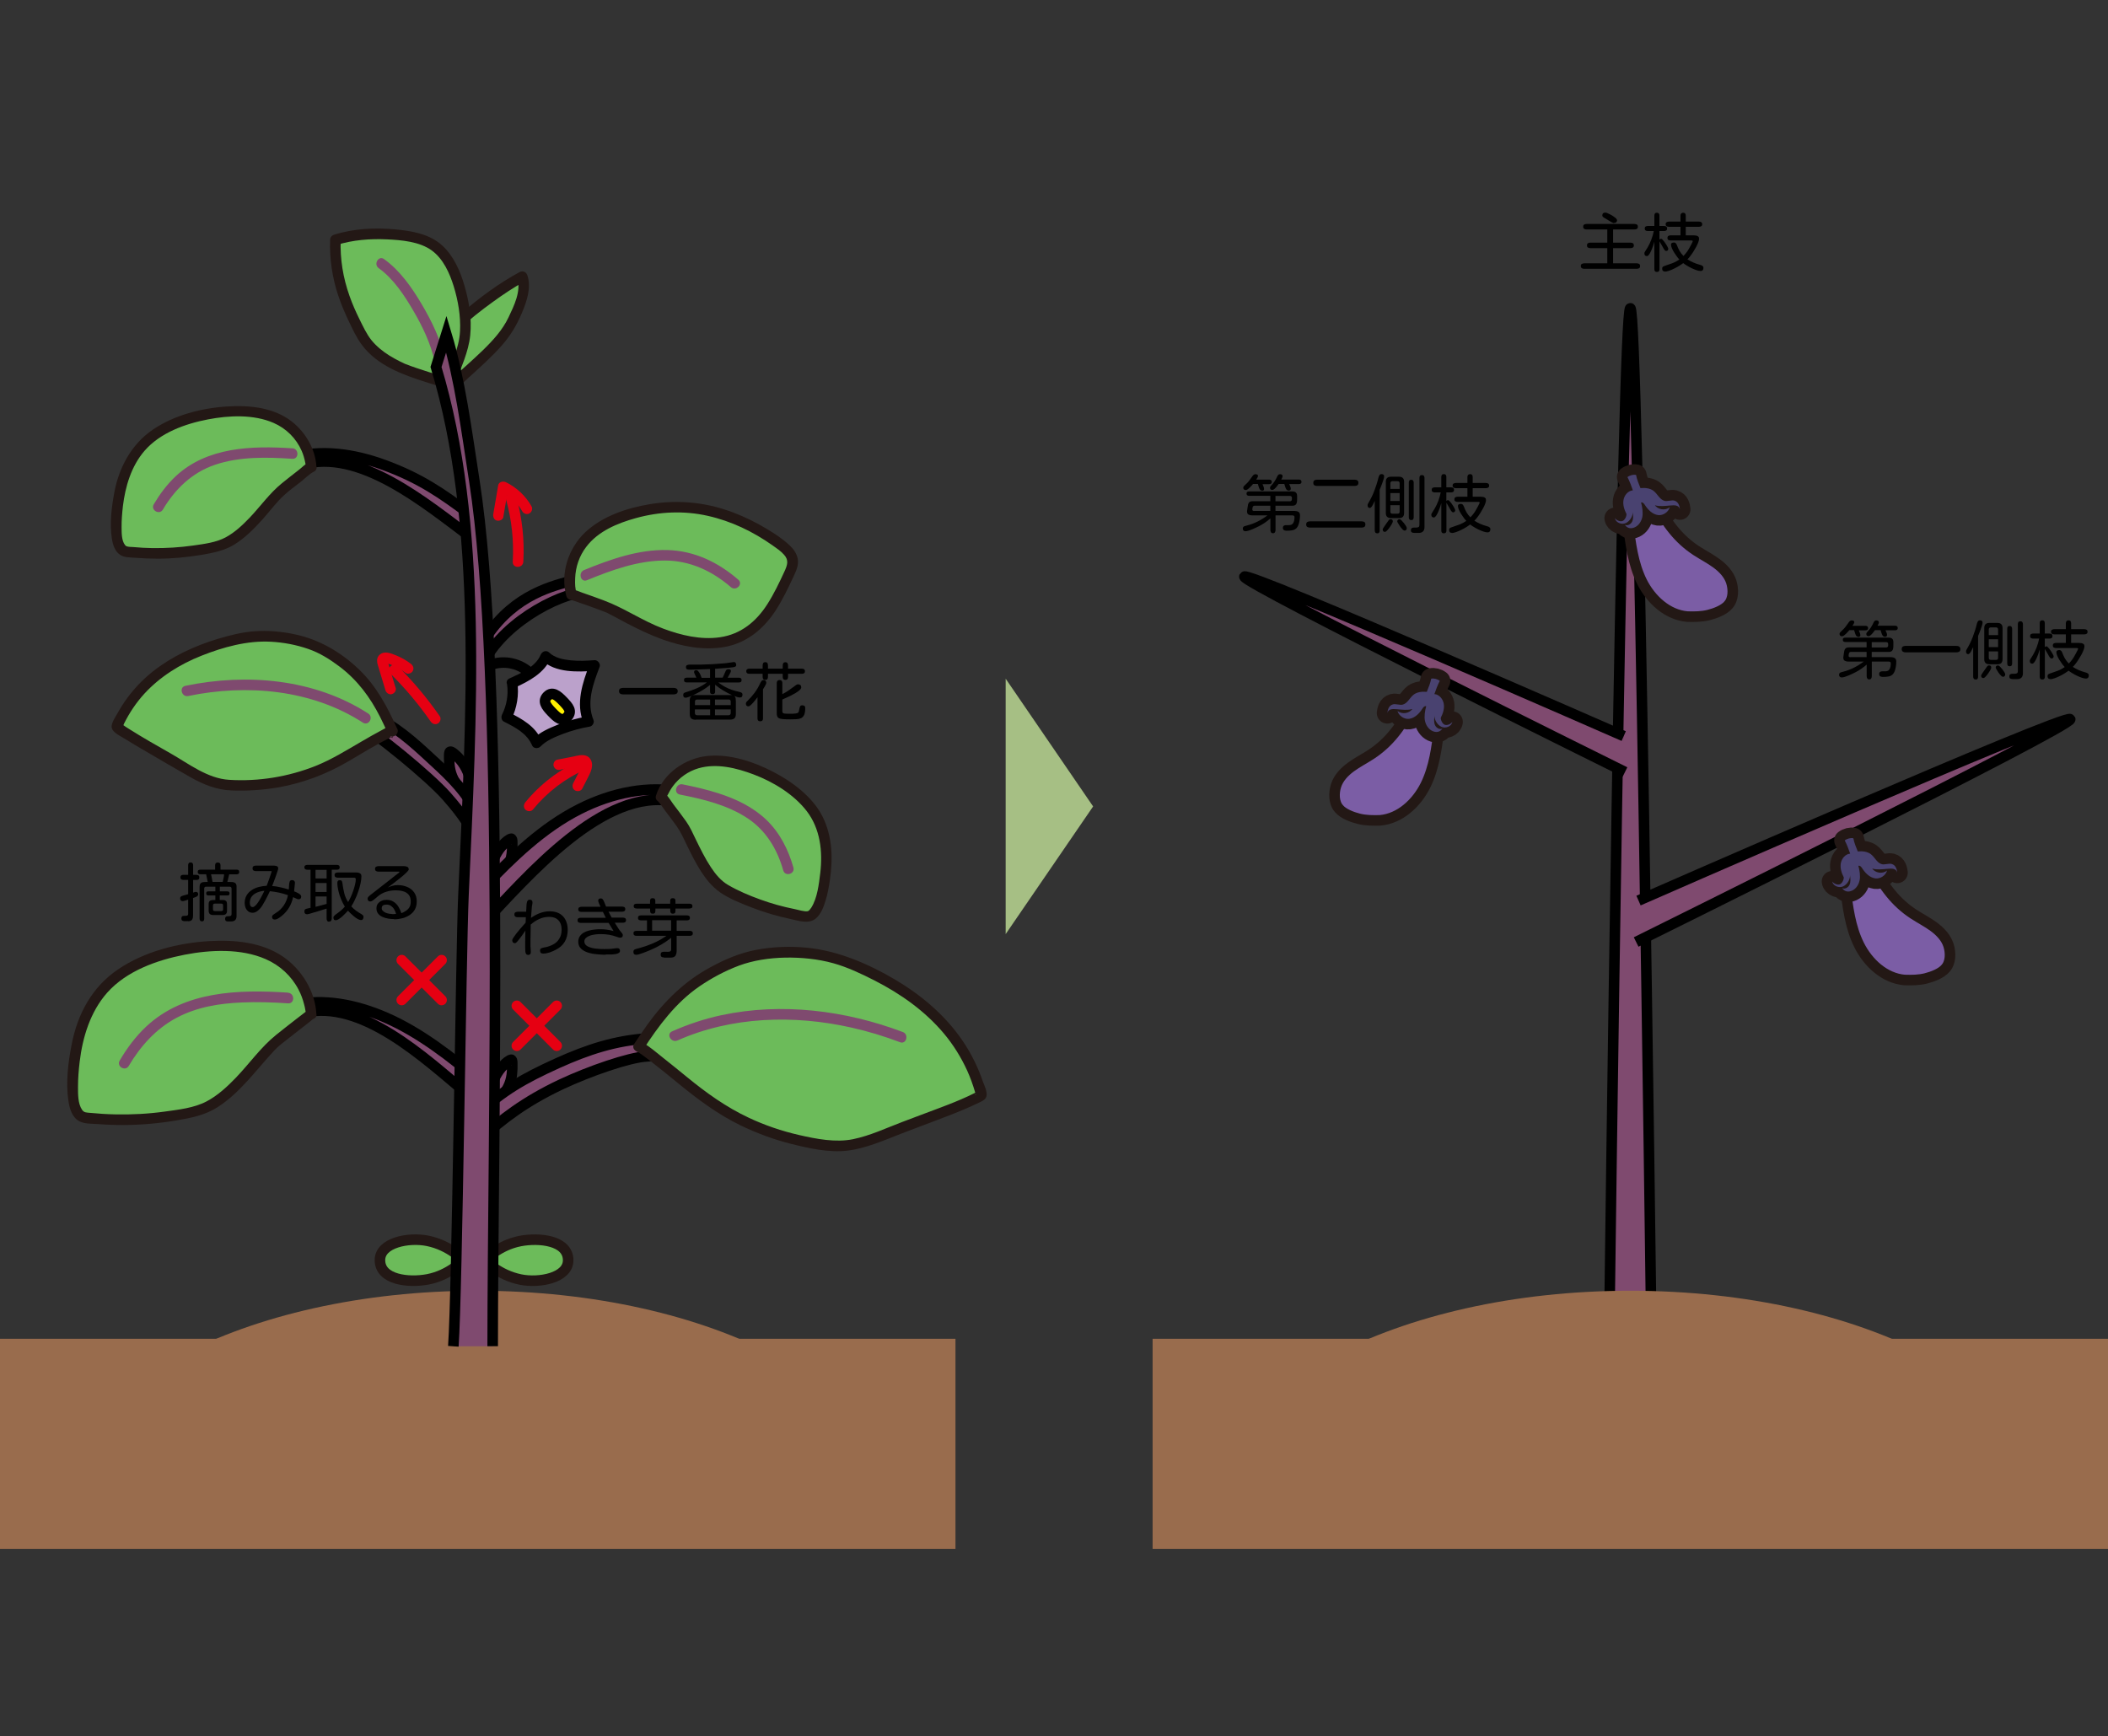 <?xml version="1.0" encoding="UTF-8"?>
<svg xmlns="http://www.w3.org/2000/svg" id="b" data-name="レイヤー 2" viewBox="0 0 283.46 233.46">
  <rect x="0" y="0" width="283.46" height="233.46" fill="#333333" stroke="none"/>
  <g id="c" data-name="トンボ">
    <g>
      <rect width="283.46" height="233.46" fill="none"></rect>
      <g>
        <path d="m219.23,41.46c1.1,0,2.78,134.03,2.78,134.03h-5.57s1.68-134.03,2.78-134.03Z" fill="#7f4a6f" stroke="#000" stroke-miterlimit="10" stroke-width="1.42"></path>
        <path d="m220.33,121.11s57.64-25.28,58.05-24.39c.42.89-58.37,29.96-58.37,29.96" fill="#7f4a6f" stroke="#000" stroke-miterlimit="10" stroke-width="1.42"></path>
        <path d="m218.34,98.99s-50.64-22.22-51.01-21.44,51.18,26.27,51.18,26.27" fill="#7f4a6f" stroke="#000" stroke-miterlimit="10" stroke-width="1.42"></path>
        <g>
          <path d="m193.44,97.44c0-.3,0-.6,0-.89,0-.59-.02-1.24-.42-1.67-.3-.33-.77-.45-1.21-.51-.39-.05-.8-.04-1.15.13-.31.15-.55.42-.77.69-.48.56-.91,1.1-1.26,1.75-.32.61-.75,1.18-1.18,1.71-.87,1.08-1.91,2.03-3.07,2.79-.9.59-1.87,1.08-2.74,1.72s-1.65,1.46-1.98,2.48c-.33,1.02-.32,2.35.41,3.13.54.65,1.72,1.11,2.64,1.34s1.9.24,2.86.21h0c2.68-.23,4.91-2.3,6.11-4.71s1.53-5.14,1.85-7.81l-.1-.37Z" fill="#7b5da5" stroke="#231815" stroke-linecap="round" stroke-linejoin="round" stroke-width="1.42"></path>
          <g>
            <path d="m189.9,95.35c-.59.19-1.42.08-2.03.03s-1.16-.08-1.32.51c.05-.36.15-1.01.77-1.17.35-.09.94.13,1.29.04.68-.17.96-.97,1.53-1.38.44-.31,1.05-.4,1.72-.34.22-.55.49-1.19.59-1.77.35-.08.83.04,1.16.29-.28.53-.54,1.22-.73,1.78.65.05,1.15.66,1.26,1.3s-.1,1.3-.4,1.88c-.02.33.23.84.55.95s.82-.11,1-.39c-.1.62-.93.93-1.49.65s-.99-1-.89-1.62l-.08-.98c.16.37.11.8.06,1.2s-.09.83.08,1.2.63.63.99.45c-.33.48-.83.57-1.36.32s-.87-.8-.99-1.37,0-1.39.17-1.95c-.19-.09-.38.12-.49.29-.42.66-1.02,1.29-1.8,1.4-.66.09-1.42-.42-1.57-1.07.59.52,1.64.35,2.04-.32.2-.34.3-.8.68-.91l-.73.99Z" fill="none" stroke="#231815" stroke-linecap="round" stroke-linejoin="round" stroke-width="2.83"></path>
            <path d="m189.9,95.35c-.59.19-1.42.08-2.03.03s-1.16-.08-1.32.51c.05-.36.15-1.01.77-1.17.35-.09.94.13,1.29.04.68-.17.96-.97,1.53-1.38.44-.31,1.05-.4,1.72-.34.22-.55.49-1.19.59-1.77.35-.08.83.04,1.16.29-.28.53-.54,1.22-.73,1.78.65.05,1.15.66,1.26,1.3s-.1,1.3-.4,1.88c-.02.33.23.84.55.95s.82-.11,1-.39c-.1.62-.93.93-1.49.65s-.99-1-.89-1.62l-.08-.98c.16.37.11.8.06,1.2s-.09.83.08,1.2.63.63.99.45c-.33.48-.83.57-1.36.32s-.87-.8-.99-1.37,0-1.39.17-1.95c-.19-.09-.38.12-.49.29-.42.66-1.02,1.29-1.8,1.4-.66.09-1.42-.42-1.57-1.07.59.52,1.64.35,2.04-.32.2-.34.3-.8.68-.91l-.73.99Z" fill="#494270"></path>
          </g>
        </g>
        <g>
          <path d="m248.23,118.91c0-.3,0-.6,0-.89,0-.59.02-1.24.42-1.67.3-.33.77-.45,1.21-.51.39-.05.8-.04,1.15.13.31.15.55.42.77.69.48.56.91,1.1,1.26,1.75.32.61.75,1.18,1.18,1.71.87,1.08,1.91,2.03,3.07,2.79.9.59,1.87,1.08,2.74,1.72s1.65,1.46,1.98,2.48c.33,1.02.32,2.35-.41,3.13-.54.65-1.72,1.11-2.64,1.34s-1.9.24-2.86.21h0c-2.68-.23-4.91-2.3-6.11-4.71s-1.53-5.14-1.85-7.81l.1-.37Z" fill="#7b5da5" stroke="#231815" stroke-linecap="round" stroke-linejoin="round" stroke-width="1.42"></path>
          <g>
            <path d="m251.77,116.81c.59.19,1.42.08,2.03.03s1.16-.08,1.32.51c-.05-.36-.15-1.01-.77-1.17-.35-.09-.94.13-1.29.04-.68-.17-.96-.97-1.53-1.38-.44-.31-1.05-.4-1.72-.34-.22-.55-.49-1.19-.59-1.77-.35-.08-.83.04-1.16.29.28.53.54,1.22.73,1.78-.65.05-1.15.66-1.26,1.3s.1,1.3.4,1.88c.02.33-.23.84-.55.95s-.82-.11-1-.39c.1.62.93.93,1.49.65s.99-1,.89-1.62l.08-.98c-.16.37-.11.8-.06,1.2s.09.83-.08,1.2-.63.63-.99.45c.33.48.83.57,1.36.32.53-.25.87-.8.99-1.37s0-1.39-.17-1.95c.19-.09.38.12.49.29.42.66,1.02,1.29,1.8,1.4.66.09,1.42-.42,1.57-1.07-.59.52-1.64.35-2.04-.32-.2-.34-.3-.8-.68-.91l.73.99Z" fill="none" stroke="#231815" stroke-linecap="round" stroke-linejoin="round" stroke-width="2.83"></path>
            <path d="m251.77,116.81c.59.19,1.42.08,2.03.03s1.16-.08,1.32.51c-.05-.36-.15-1.01-.77-1.17-.35-.09-.94.13-1.29.04-.68-.17-.96-.97-1.53-1.38-.44-.31-1.05-.4-1.72-.34-.22-.55-.49-1.19-.59-1.77-.35-.08-.83.04-1.16.29.28.53.54,1.22.73,1.78-.65.05-1.15.66-1.26,1.3s.1,1.3.4,1.88c.02.33-.23.84-.55.95s-.82-.11-1-.39c.1.62.93.93,1.49.65s.99-1,.89-1.62l.08-.98c-.16.37-.11.8-.06,1.2s.09.83-.08,1.2-.63.63-.99.45c.33.48.83.57,1.36.32.53-.25.87-.8.99-1.37s0-1.39-.17-1.95c.19-.09.38.12.49.29.42.66,1.02,1.29,1.8,1.4.66.09,1.42-.42,1.57-1.07-.59.52-1.64.35-2.04-.32-.2-.34-.3-.8-.68-.91l.73.99Z" fill="#494270"></path>
          </g>
        </g>
        <g>
          <path d="m219.02,70.04c0-.3,0-.6,0-.89,0-.59.02-1.24.42-1.67.3-.33.77-.45,1.21-.51.39-.05.8-.04,1.15.13.31.15.55.42.77.69.48.56.91,1.1,1.26,1.75.32.61.75,1.18,1.18,1.71.87,1.08,1.91,2.03,3.07,2.79.9.59,1.87,1.08,2.74,1.72s1.65,1.46,1.98,2.48.32,2.35-.41,3.13c-.54.65-1.72,1.11-2.64,1.34s-1.9.24-2.86.21h0c-2.68-.23-4.91-2.3-6.11-4.71-1.19-2.41-1.53-5.14-1.85-7.81l.1-.37Z" fill="#7b5da5" stroke="#231815" stroke-linecap="round" stroke-linejoin="round" stroke-width="1.42"></path>
          <g>
            <path d="m222.55,67.95c.59.19,1.42.08,2.03.03s1.16-.08,1.32.51c-.05-.36-.15-1.01-.77-1.17-.35-.09-.94.13-1.29.04-.68-.17-.96-.97-1.53-1.38-.44-.31-1.05-.4-1.72-.34-.22-.55-.49-1.19-.59-1.77-.35-.08-.83.04-1.16.29.28.53.54,1.22.73,1.78-.65.05-1.15.66-1.26,1.3s.1,1.3.4,1.88c.02.33-.23.84-.55.95s-.82-.11-1-.39c.1.62.93.93,1.49.65s.99-1,.89-1.62l.08-.98c-.16.37-.11.8-.06,1.2s.09.83-.08,1.2-.63.63-.99.45c.33.48.83.57,1.36.32s.87-.8.99-1.37c.11-.57,0-1.39-.17-1.95.19-.09.38.12.49.29.42.66,1.02,1.29,1.8,1.4.66.09,1.42-.42,1.57-1.07-.59.52-1.64.35-2.04-.32-.2-.34-.3-.8-.68-.91l.73.99Z" fill="none" stroke="#231815" stroke-linecap="round" stroke-linejoin="round" stroke-width="2.83"></path>
            <path d="m222.55,67.95c.59.19,1.42.08,2.03.03s1.16-.08,1.32.51c-.05-.36-.15-1.01-.77-1.17-.35-.09-.94.13-1.29.04-.68-.17-.96-.97-1.53-1.38-.44-.31-1.05-.4-1.72-.34-.22-.55-.49-1.19-.59-1.77-.35-.08-.83.04-1.16.29.28.53.54,1.22.73,1.78-.65.05-1.15.66-1.26,1.3s.1,1.3.4,1.88c.02.33-.23.84-.55.95s-.82-.11-1-.39c.1.62.93.93,1.49.65s.99-1,.89-1.62l.08-.98c-.16.37-.11.8-.06,1.2s.09.83-.08,1.2-.63.63-.99.45c.33.48.83.57,1.36.32s.87-.8.99-1.37c.11-.57,0-1.39-.17-1.95.19-.09.38.12.49.29.42.66,1.02,1.29,1.8,1.4.66.09,1.42-.42,1.57-1.07-.59.52-1.64.35-2.04-.32-.2-.34-.3-.8-.68-.91l.73.99Z" fill="#494270"></path>
          </g>
        </g>
        <path d="m275.93,203.57c0-16.56-25.39-29.99-56.7-29.99s-56.7,13.43-56.7,29.99" fill="#996c4d"></path>
        <rect x="154.99" y="180.04" width="128.48" height="28.25" fill="#996c4d"></rect>
        <g>
          <path d="m213.03,36.15c-.12,0-.23-.03-.32-.08s-.14-.15-.14-.29.04-.24.14-.29.2-.08.32-.08h3.1v-2.04h-2.28c-.12,0-.23-.03-.32-.08s-.13-.15-.13-.29.04-.24.13-.29.19-.08.32-.08h2.28v-1.77h-2.79c-.12,0-.23-.03-.32-.08-.09-.05-.13-.15-.13-.29s.04-.24.13-.29.19-.08.32-.08h6.44c.13,0,.24.03.33.08s.13.15.13.29-.04.24-.13.29c-.09.05-.2.08-.33.08h-2.87v1.77h2.33c.13,0,.24.03.33.08s.13.15.13.29-.04.24-.13.29-.2.08-.33.08h-2.33v2.04h3.17c.13,0,.24.03.33.08s.13.15.13.29-.04.24-.13.29-.2.08-.33.08h-7.05Zm3.98-6.14s-.12-.03-.23-.09c-.11-.06-.24-.13-.38-.22-.14-.08-.27-.16-.39-.24-.12-.07-.21-.12-.26-.15-.06-.03-.13-.08-.19-.13-.06-.05-.1-.12-.1-.2,0-.26.14-.39.41-.39.06,0,.15.02.27.07.12.05.25.11.4.19.15.08.29.16.43.26.14.09.25.18.34.27.09.08.13.16.13.22,0,.14-.04.24-.12.3-.08.06-.18.09-.31.09Z"></path>
          <path d="m222.8,36.57c-.23,0-.34-.12-.34-.36v-3.7c-.02.07-.06.18-.1.33-.04.15-.1.31-.17.49-.07.18-.14.36-.22.52-.08.17-.17.31-.25.42-.09.11-.18.17-.27.17-.11,0-.19-.03-.25-.1-.05-.06-.08-.15-.08-.26,0-.06.01-.12.04-.17.03-.05.06-.1.09-.15.22-.32.41-.66.58-1.01.17-.35.3-.71.41-1.09.03-.1.05-.19.07-.28.02-.09.04-.18.06-.27,0,0,0-.02.02-.04h-.8c-.12,0-.22-.02-.3-.07-.08-.05-.12-.14-.12-.27s.04-.22.12-.27c.08-.05.18-.07.3-.07h.87v-1.41c0-.11.03-.2.08-.27.05-.07.14-.1.26-.1s.2.03.26.1.08.16.08.27v1.41h.61c.12,0,.22.02.3.07s.12.14.12.27-.04.22-.12.27-.18.07-.3.07h-.61v1.15c.06-.07.14-.11.23-.11.05,0,.11.04.18.11s.16.17.25.29.17.24.25.37c.08.13.15.24.2.35s.08.18.08.22c0,.2-.1.3-.3.3-.06,0-.13-.05-.2-.14-.07-.09-.14-.19-.19-.3-.06-.11-.1-.18-.13-.23l-.36-.62v3.75c0,.24-.11.36-.34.36Zm1.07-.06c-.24,0-.36-.13-.36-.38,0-.11.03-.2.09-.25.06-.05.14-.09.24-.12.34-.11.69-.23,1.03-.36.34-.13.66-.3.95-.51-.1-.1-.21-.23-.33-.39-.13-.17-.25-.35-.37-.54-.12-.19-.22-.38-.3-.57-.08-.19-.12-.35-.12-.48,0-.12.04-.2.12-.24.08-.04.17-.06.27-.06.11,0,.19.03.25.1.06.06.1.14.14.23.11.29.23.56.36.79.13.23.31.46.53.69.18-.18.34-.37.49-.58.14-.2.27-.41.38-.63.01-.02.04-.07.08-.14s.08-.16.13-.25c.04-.09.08-.17.12-.24.03-.07.05-.11.05-.13,0-.05-.02-.08-.05-.09-.03-.01-.07-.02-.11-.02h-2.81c-.11,0-.21-.02-.3-.07s-.13-.14-.13-.27.04-.22.12-.27c.08-.05.18-.08.3-.08h1.33v-1.15h-1.56c-.12,0-.22-.03-.3-.08s-.13-.14-.13-.27.04-.22.13-.27.19-.08.3-.08h1.56v-.79c0-.12.03-.22.09-.29.06-.07.15-.11.27-.11s.22.04.27.11.08.17.08.29v.79h1.78c.12,0,.22.03.3.08s.13.14.13.27-.04.22-.13.27-.19.08-.3.08h-1.78v1.15h1.07c.11,0,.22.01.33.03.11.02.2.06.28.13.08.06.11.17.11.3,0,.12-.04.29-.11.48s-.17.41-.29.63c-.12.22-.25.44-.39.66-.14.22-.28.41-.41.58-.13.17-.24.3-.34.39l-.03.02c.5.32,1.04.56,1.62.72.07.02.14.04.23.07.08.03.16.07.22.13.06.05.09.13.09.22,0,.13-.03.23-.09.31-.06.08-.16.12-.3.12-.15,0-.34-.04-.55-.11-.21-.07-.44-.17-.66-.27-.23-.11-.44-.23-.64-.35-.2-.12-.36-.23-.48-.33-.13.1-.3.22-.51.35-.21.13-.44.26-.69.38s-.48.22-.71.3-.42.12-.58.12Z"></path>
        </g>
        <g>
          <path d="m171.18,71.71c-.13,0-.22-.04-.27-.13-.05-.08-.08-.19-.08-.3v-1.56l-.36.29c-.25.2-.52.38-.79.54s-.56.3-.86.44c-.1.05-.24.1-.41.18-.17.07-.34.14-.51.19-.17.06-.31.08-.42.08-.24,0-.36-.12-.36-.37,0-.11.04-.19.13-.26.04-.03.11-.06.21-.08.1-.03.17-.05.22-.06.5-.13.98-.31,1.44-.54.46-.23.9-.51,1.31-.82h-2.05c-.17,0-.33-.03-.47-.1-.14-.06-.22-.2-.22-.4,0-.07,0-.15.02-.22s.02-.15.03-.22c.03-.19.05-.35.08-.5s.09-.26.18-.34c.1-.08.25-.13.47-.13h2.35v-.72h-2.85c-.1,0-.18-.02-.25-.07s-.1-.13-.1-.23.03-.19.1-.23c.07-.04.15-.06.25-.06h5.83c.41,0,.62.2.62.6,0,.14,0,.28,0,.43,0,.15,0,.3-.03.43-.02.13-.08.25-.17.33-.09.08-.23.13-.43.13h-2.28v.7h2.56c.2,0,.38.04.52.12.14.08.22.24.22.47,0,.38-.05.74-.15,1.1-.08.3-.21.52-.36.66-.16.14-.35.23-.57.26-.22.04-.47.05-.75.05-.13,0-.24-.03-.33-.08-.09-.06-.14-.16-.14-.3,0-.14.04-.23.12-.29.08-.06.18-.08.3-.08.06,0,.13,0,.19,0,.06,0,.13,0,.19,0,.21,0,.38-.05.49-.16s.18-.25.22-.42c.04-.17.05-.35.05-.52,0-.08-.03-.13-.08-.16-.05-.03-.11-.05-.19-.05h-2.28v1.97c0,.12-.03.22-.08.3-.05.08-.14.13-.27.13Zm-1.5-5.74c-.12,0-.21-.06-.28-.17-.07-.12-.12-.25-.16-.39s-.07-.25-.1-.33h-.64c-.04.05-.1.12-.18.21-.08.09-.17.18-.26.27-.09.09-.19.17-.28.24-.09.06-.18.1-.26.1-.23,0-.34-.11-.34-.33,0-.07.04-.15.12-.23.08-.08.14-.14.19-.18.19-.16.36-.35.51-.55s.29-.41.44-.61c.04-.06.1-.12.16-.16.06-.04.13-.07.21-.07.08,0,.17.02.24.05.08.03.11.1.11.2,0,.06-.03.14-.1.25-.06.11-.11.18-.14.23h1.75c.1,0,.18.02.25.07.06.05.1.12.1.24s-.03.18-.1.23c-.07.04-.15.07-.25.07h-.9c.03.07.08.18.13.31.05.14.08.25.08.33,0,.1-.03.16-.09.2-.06.04-.13.05-.22.05Zm-1.04,2.74h2.18v-.7h-2.14c-.08,0-.14.03-.18.09-.04.06-.07.13-.08.21-.01.08-.02.15-.02.22,0,.07.02.12.07.15s.1.04.17.04Zm4.6-2.75c-.12,0-.21-.06-.28-.17-.07-.12-.12-.24-.16-.38s-.07-.25-.1-.33h-.76c-.04.07-.12.17-.22.3-.1.13-.2.24-.32.35-.11.1-.22.16-.32.16-.2,0-.3-.1-.3-.31,0-.06.02-.11.06-.16.04-.05.08-.1.11-.14.18-.19.34-.38.47-.59.13-.21.25-.43.35-.66.04-.08.09-.14.14-.19.06-.05.13-.07.22-.07.1,0,.18.02.24.06.06.04.1.11.1.22,0,.06-.02.14-.07.22-.04.09-.08.16-.11.22h2.37c.1,0,.18.02.25.07.06.05.1.12.1.24s-.03.18-.1.23c-.07.04-.15.07-.25.07h-1.3c.03.07.07.17.13.3.06.13.08.23.08.31,0,.11-.03.18-.1.22-.06.04-.15.05-.24.05Zm-1.73,1.45h1.95c.08,0,.14-.02.19-.07s.07-.11.07-.18v-.21c0-.08-.02-.14-.07-.19-.05-.04-.11-.07-.19-.07h-1.95v.72Z"></path>
          <path d="m176.15,70.95c-.14,0-.26-.03-.36-.09-.1-.06-.15-.17-.15-.33s.05-.27.15-.33c.1-.06.22-.09.36-.09h6.95c.15,0,.27.03.36.09.1.06.14.17.14.33s-.05.27-.14.33c-.1.06-.22.09-.36.09h-6.95Zm.94-5.6c-.14,0-.26-.03-.35-.09-.1-.06-.14-.17-.14-.33s.05-.27.14-.33c.1-.06.21-.09.35-.09h5.07c.15,0,.27.03.36.09.1.06.14.17.14.33s-.05.27-.14.33c-.1.06-.22.09-.36.09h-5.07Z"></path>
          <path d="m185.2,71.72c-.12,0-.21-.04-.26-.11-.05-.07-.08-.17-.08-.28v-3.97c-.02.05-.06.13-.11.23s-.1.21-.16.32c-.06.11-.12.2-.19.28-.07.08-.14.12-.2.12-.11,0-.18-.03-.23-.1-.05-.07-.07-.15-.07-.25,0-.07.01-.13.04-.19.03-.06.06-.12.09-.17.32-.54.58-1.08.79-1.64.21-.56.4-1.14.54-1.74.03-.11.07-.21.13-.31.06-.1.15-.15.28-.15.1,0,.19.02.25.07.07.05.1.12.1.24,0,.08-.02.21-.07.38-.05.17-.11.34-.18.53-.07.19-.14.36-.2.52-.06.16-.11.29-.15.37v5.47c0,.11-.02.21-.07.28-.05.07-.14.11-.27.11Zm1.06-.19c-.22,0-.33-.11-.33-.34,0-.03.03-.09.08-.18s.11-.18.19-.29c.07-.11.14-.21.21-.3s.11-.16.14-.2c.04-.07.11-.15.18-.25s.16-.15.25-.15c.21,0,.31.1.31.3,0,.05-.03.13-.08.24-.05.11-.12.23-.21.36-.08.13-.17.26-.27.38s-.18.22-.27.3c-.08.08-.15.12-.2.12Zm.78-1.86c-.46,0-.69-.23-.69-.68v-4.19c0-.46.23-.69.69-.69h1.08c.46,0,.69.23.69.69v4.19c0,.46-.22.68-.67.68h-1.1Zm-.08-3.92h1.25v-.77c0-.08-.02-.14-.07-.19s-.11-.08-.19-.08h-.73c-.08,0-.14.03-.19.08s-.07.12-.07.19v.77Zm0,1.62h1.25v-1.06h-1.25v1.06Zm.26,1.71h.73c.17,0,.26-.09.26-.26v-.88h-1.25v.88c0,.17.09.26.26.26Zm1.61,2.27s-.11-.04-.19-.11c-.08-.08-.16-.17-.25-.28s-.17-.23-.24-.35c-.08-.12-.14-.22-.19-.31-.05-.09-.07-.15-.07-.18,0-.1.03-.17.09-.22.06-.05.14-.07.23-.07.06,0,.15.05.25.15.1.1.21.22.32.36.11.14.2.27.28.4.08.13.11.22.11.28,0,.23-.12.34-.35.34Zm.94-1.41c-.12,0-.21-.04-.26-.11s-.07-.17-.07-.28v-4.65c0-.11.02-.2.07-.27.05-.07.13-.11.25-.11s.21.04.26.11c.05.07.08.16.08.27v4.65c0,.11-.02.2-.07.28-.05.08-.13.11-.25.11Zm.36,1.72c-.12,0-.22-.03-.3-.08s-.11-.15-.11-.28.04-.22.11-.27c.08-.05.17-.08.29-.08h.34c.12,0,.22-.03.3-.08s.11-.15.11-.28v-6.31c0-.11.02-.21.07-.28s.13-.11.26-.11.22.04.27.11.08.17.08.28v6.6c0,.52-.27.79-.79.79h-.63Z"></path>
          <path d="m194.15,71.72c-.23,0-.34-.12-.34-.36v-3.7c-.02.07-.06.18-.1.33-.04.15-.1.31-.17.49-.07.18-.14.36-.22.52-.08.17-.17.31-.25.42-.09.11-.18.17-.27.17-.11,0-.19-.03-.25-.1-.05-.06-.08-.15-.08-.26,0-.06.01-.12.04-.17.03-.05.06-.1.09-.15.22-.32.41-.66.58-1.01.17-.35.3-.71.41-1.09.03-.1.05-.19.07-.28.02-.09.04-.18.06-.27,0,0,0-.02.02-.04h-.8c-.12,0-.22-.02-.3-.07-.08-.05-.12-.14-.12-.27s.04-.22.12-.27c.08-.05.18-.07.3-.07h.87v-1.41c0-.11.03-.2.08-.27.05-.07.14-.1.26-.1s.2.03.26.1.08.16.08.27v1.41h.61c.12,0,.22.02.3.07s.12.14.12.27-.04.22-.12.27-.18.07-.3.07h-.61v1.15c.06-.07.14-.11.23-.11.05,0,.11.04.18.11s.16.17.25.29.17.24.25.37c.08.13.15.24.2.35s.08.18.08.22c0,.2-.1.3-.3.3-.06,0-.13-.05-.2-.14-.07-.09-.14-.19-.19-.3-.06-.11-.1-.18-.13-.23l-.36-.62v3.75c0,.24-.11.36-.34.36Zm1.07-.06c-.24,0-.36-.13-.36-.38,0-.11.03-.2.09-.25.06-.05.14-.09.24-.12.34-.11.69-.23,1.03-.36.34-.13.66-.3.95-.51-.1-.1-.21-.23-.33-.39-.13-.17-.25-.35-.37-.54-.12-.19-.22-.38-.3-.57-.08-.19-.12-.35-.12-.48,0-.12.04-.2.12-.24.08-.04.17-.06.27-.06.11,0,.19.03.25.1.06.06.1.14.14.23.11.29.23.56.36.79.13.23.31.46.53.69.18-.18.34-.37.49-.58.14-.2.27-.41.38-.63.01-.02.04-.07.08-.14s.08-.16.13-.25c.04-.09.08-.17.12-.24.03-.07.05-.11.05-.13,0-.05-.02-.08-.05-.09-.03-.01-.07-.02-.11-.02h-2.81c-.11,0-.21-.02-.3-.07s-.13-.14-.13-.27.04-.22.12-.27c.08-.05.18-.08.3-.08h1.33v-1.15h-1.56c-.12,0-.22-.03-.3-.08s-.13-.14-.13-.27.04-.22.13-.27.19-.08.3-.08h1.56v-.79c0-.12.03-.22.09-.29.06-.07.15-.11.27-.11s.22.04.27.11.08.17.08.29v.79h1.78c.12,0,.22.03.3.08s.13.14.13.27-.04.22-.13.27-.19.08-.3.08h-1.78v1.15h1.07c.11,0,.22.01.33.03.11.02.2.06.28.13.08.06.11.17.11.3,0,.12-.04.29-.11.48s-.17.41-.29.63c-.12.22-.25.44-.39.66-.14.22-.28.41-.41.58-.13.17-.24.3-.34.39l-.03.02c.5.32,1.04.56,1.62.72.07.02.14.04.23.07.08.03.16.07.22.13.06.05.09.13.09.22,0,.13-.03.23-.09.31-.06.08-.16.12-.3.12-.15,0-.34-.04-.55-.11-.21-.07-.44-.17-.66-.27-.23-.11-.44-.23-.64-.35-.2-.12-.36-.23-.48-.33-.13.1-.3.22-.51.35-.21.13-.44.26-.69.38s-.48.22-.71.3-.42.12-.58.12Z"></path>
        </g>
        <g>
          <path d="m251.36,91.37c-.13,0-.22-.04-.27-.13-.05-.08-.08-.19-.08-.3v-1.56l-.36.29c-.25.2-.52.38-.79.54s-.56.3-.86.44c-.1.05-.24.1-.41.18-.17.07-.34.14-.51.19-.17.06-.31.08-.42.08-.24,0-.36-.12-.36-.37,0-.11.04-.19.13-.26.04-.03.11-.06.21-.08.1-.03.17-.05.22-.06.5-.13.98-.31,1.44-.54.46-.23.9-.51,1.31-.82h-2.05c-.17,0-.33-.03-.47-.1-.14-.06-.22-.2-.22-.4,0-.07,0-.15.02-.22s.02-.15.03-.22c.03-.19.05-.35.08-.5s.09-.26.18-.34c.1-.08.25-.13.47-.13h2.35v-.72h-2.85c-.1,0-.18-.02-.25-.07s-.1-.13-.1-.23.03-.19.1-.23c.07-.04.15-.06.25-.06h5.83c.41,0,.62.2.62.6,0,.14,0,.28,0,.43,0,.15,0,.3-.03.43-.02.13-.08.25-.17.33-.09.08-.23.13-.43.13h-2.28v.7h2.56c.2,0,.38.04.52.12.14.08.22.24.22.47,0,.38-.05.74-.15,1.1-.08.3-.21.52-.36.66-.16.14-.35.23-.57.26-.22.04-.47.05-.75.05-.13,0-.24-.03-.33-.08-.09-.06-.14-.16-.14-.3,0-.14.04-.23.12-.29.08-.06.18-.08.3-.08.06,0,.13,0,.19,0,.06,0,.13,0,.19,0,.21,0,.38-.05.49-.16s.18-.25.22-.42c.04-.17.05-.35.05-.52,0-.08-.03-.13-.08-.16-.05-.03-.11-.05-.19-.05h-2.28v1.97c0,.12-.03.22-.08.3-.05.08-.14.13-.27.13Zm-1.5-5.74c-.12,0-.21-.06-.28-.17-.07-.12-.12-.25-.16-.39s-.07-.25-.1-.33h-.64c-.04.05-.1.12-.18.21-.08.09-.17.18-.26.27-.09.09-.19.17-.28.24-.09.06-.18.1-.26.1-.23,0-.34-.11-.34-.33,0-.07.04-.15.12-.23.08-.08.14-.14.19-.18.19-.16.36-.35.51-.55s.29-.41.44-.61c.04-.06.1-.12.16-.16.06-.04.13-.07.21-.07.08,0,.17.02.24.05.08.03.11.1.11.2,0,.06-.03.14-.1.25-.06.11-.11.18-.14.23h1.75c.1,0,.18.02.25.07.06.05.1.12.1.24s-.03.18-.1.23c-.07.04-.15.07-.25.07h-.9c.03.07.08.18.13.31.05.14.08.25.08.33,0,.1-.03.16-.09.2-.06.04-.13.05-.22.05Zm-1.04,2.74h2.18v-.7h-2.14c-.08,0-.14.03-.18.09-.04.06-.07.13-.08.21-.01.08-.02.15-.02.22,0,.07.02.12.07.15s.1.04.17.04Zm4.6-2.75c-.12,0-.21-.06-.28-.17-.07-.12-.12-.24-.16-.38s-.07-.25-.1-.33h-.76c-.04.07-.12.17-.22.3-.1.13-.2.24-.32.35-.11.1-.22.16-.32.16-.2,0-.3-.1-.3-.31,0-.06.02-.11.06-.16.04-.05.08-.1.11-.14.18-.19.34-.38.47-.59.13-.21.25-.43.35-.66.04-.08.09-.14.14-.19.06-.05.13-.07.22-.07.1,0,.18.02.24.06.06.04.1.11.1.22,0,.06-.02.14-.07.22-.04.09-.08.16-.11.22h2.37c.1,0,.18.02.25.07.06.05.1.12.1.24s-.03.18-.1.23c-.07.04-.15.07-.25.07h-1.3c.03.07.07.17.13.3.06.13.08.23.08.31,0,.11-.03.18-.1.22-.06.04-.15.05-.24.05Zm-1.73,1.45h1.95c.08,0,.14-.02.19-.07s.07-.11.07-.18v-.21c0-.08-.02-.14-.07-.19-.05-.04-.11-.07-.19-.07h-1.95v.72Z"></path>
          <path d="m256.24,87.73c-.15,0-.27-.03-.37-.1s-.15-.18-.15-.34.05-.28.15-.34c.1-.06.23-.09.37-.09h6.85c.15,0,.27.03.37.1.1.07.15.18.15.34s-.05.27-.15.33-.23.1-.37.1h-6.85Z"></path>
          <path d="m265.67,91.38c-.12,0-.21-.04-.26-.11-.05-.07-.08-.17-.08-.28v-3.97c-.02.05-.06.13-.11.23s-.1.21-.16.32c-.06.11-.12.2-.19.28-.07.08-.14.12-.2.12-.11,0-.18-.03-.23-.1-.05-.07-.07-.15-.07-.25,0-.07.01-.13.04-.19.03-.06.06-.12.09-.17.32-.54.58-1.08.79-1.64.21-.56.4-1.14.54-1.74.03-.11.07-.21.13-.31.06-.1.15-.15.28-.15.1,0,.19.02.25.07.07.05.1.12.1.24,0,.08-.02.21-.07.38-.05.17-.11.34-.18.53-.07.19-.14.36-.2.52-.06.16-.11.29-.15.37v5.47c0,.11-.02.21-.07.28-.05.07-.14.11-.27.11Zm1.06-.19c-.22,0-.33-.11-.33-.34,0-.03.03-.09.08-.18s.11-.18.19-.29c.07-.11.14-.21.21-.3s.11-.16.14-.2c.04-.07.11-.15.18-.25s.16-.15.25-.15c.21,0,.31.1.31.3,0,.05-.03.13-.08.24-.05.11-.12.23-.21.36-.08.13-.17.26-.27.38s-.18.22-.27.3c-.08.08-.15.12-.2.12Zm.78-1.86c-.46,0-.69-.23-.69-.68v-4.19c0-.46.23-.69.69-.69h1.08c.46,0,.69.23.69.69v4.19c0,.46-.22.68-.67.68h-1.1Zm-.08-3.92h1.25v-.77c0-.08-.02-.14-.07-.19s-.11-.08-.19-.08h-.73c-.08,0-.14.03-.19.08s-.07.12-.07.19v.77Zm0,1.62h1.25v-1.06h-1.25v1.06Zm.26,1.71h.73c.17,0,.26-.09.26-.26v-.88h-1.25v.88c0,.17.09.26.26.26Zm1.61,2.27s-.11-.04-.19-.11c-.08-.08-.16-.17-.25-.28s-.17-.23-.24-.35c-.08-.12-.14-.22-.19-.31-.05-.09-.07-.15-.07-.18,0-.1.03-.17.09-.22.06-.05.14-.07.23-.07.06,0,.15.05.25.15.1.1.21.22.32.36.11.14.2.27.28.4.08.13.11.22.11.28,0,.23-.12.34-.35.34Zm.94-1.41c-.12,0-.21-.04-.26-.11s-.07-.17-.07-.28v-4.65c0-.11.02-.2.07-.27.05-.07.13-.11.25-.11s.21.04.26.11c.05.07.08.16.08.27v4.65c0,.11-.02.2-.07.28-.05.08-.13.11-.25.11Zm.36,1.72c-.12,0-.22-.03-.3-.08s-.11-.15-.11-.28.04-.22.11-.27c.08-.05.17-.08.29-.08h.34c.12,0,.22-.03.3-.08s.11-.15.11-.28v-6.31c0-.11.02-.21.07-.28s.13-.11.26-.11.22.04.27.11.08.17.08.28v6.6c0,.52-.27.79-.79.79h-.63Z"></path>
          <path d="m274.62,91.38c-.23,0-.34-.12-.34-.36v-3.7c-.02.07-.06.18-.1.33-.04.15-.1.31-.17.49-.07.18-.14.36-.22.52-.08.17-.17.31-.25.42-.09.11-.18.17-.27.17-.11,0-.19-.03-.25-.1-.05-.06-.08-.15-.08-.26,0-.06.01-.12.04-.17.03-.05.06-.1.09-.15.22-.32.41-.66.58-1.01.17-.35.3-.71.41-1.09.03-.1.05-.19.07-.28.02-.09.04-.18.06-.27,0,0,0-.02.02-.04h-.8c-.12,0-.22-.02-.3-.07-.08-.05-.12-.14-.12-.27s.04-.22.12-.27c.08-.05.18-.07.3-.07h.87v-1.41c0-.11.03-.2.08-.27.05-.07.14-.1.26-.1s.2.03.26.1.08.16.08.27v1.41h.61c.12,0,.22.02.3.07s.12.14.12.27-.04.22-.12.27-.18.07-.3.07h-.61v1.15c.06-.07.14-.11.23-.11.05,0,.11.04.18.11s.16.17.25.29.17.24.25.37c.08.13.15.24.2.35s.08.18.08.22c0,.2-.1.3-.3.3-.06,0-.13-.05-.2-.14-.07-.09-.14-.19-.19-.3-.06-.11-.1-.18-.13-.23l-.36-.62v3.75c0,.24-.11.36-.34.36Zm1.07-.06c-.24,0-.36-.13-.36-.38,0-.11.03-.2.09-.25.06-.05.14-.09.24-.12.34-.11.69-.23,1.03-.36.34-.13.66-.3.95-.51-.1-.1-.21-.23-.33-.39-.13-.17-.25-.35-.37-.54-.12-.19-.22-.38-.3-.57-.08-.19-.12-.35-.12-.48,0-.12.04-.2.12-.24.08-.04.17-.06.27-.06.11,0,.19.03.25.1.06.06.1.14.14.23.11.29.23.56.36.79.13.23.31.46.53.69.18-.18.34-.37.49-.58.14-.2.27-.41.38-.63.01-.02.04-.07.08-.14s.08-.16.13-.25c.04-.09.08-.17.12-.24.03-.07.05-.11.05-.13,0-.05-.02-.08-.05-.09-.03-.01-.07-.02-.11-.02h-2.81c-.11,0-.21-.02-.3-.07s-.13-.14-.13-.27.04-.22.12-.27c.08-.05.18-.08.3-.08h1.33v-1.15h-1.56c-.12,0-.22-.03-.3-.08s-.13-.14-.13-.27.04-.22.13-.27.19-.08.3-.08h1.56v-.79c0-.12.03-.22.09-.29.06-.07.15-.11.27-.11s.22.04.27.11.08.17.08.29v.79h1.78c.12,0,.22.03.3.08s.13.14.13.27-.04.22-.13.27-.19.08-.3.08h-1.78v1.15h1.07c.11,0,.22.01.33.03.11.02.2.06.28.13.08.06.11.17.11.3,0,.12-.04.29-.11.48s-.17.41-.29.63c-.12.22-.25.44-.39.66-.14.22-.28.41-.41.58-.13.17-.24.3-.34.39l-.03.02c.5.32,1.04.56,1.62.72.07.02.14.04.23.07.08.03.16.07.22.13.06.05.09.13.09.22,0,.13-.03.23-.09.31-.06.08-.16.12-.3.12-.15,0-.34-.04-.55-.11-.21-.07-.44-.17-.66-.27-.23-.11-.44-.23-.64-.35-.2-.12-.36-.23-.48-.33-.13.1-.3.22-.51.35-.21.13-.44.26-.69.38s-.48.22-.71.3-.42.12-.58.12Z"></path>
        </g>
      </g>
      <polygon points="135.23 91.27 135.23 125.62 146.99 108.45 135.23 91.27" fill="#a6bf84"></polygon>
      <g>
        <g>
          <path d="m66.2,145.76c.4-1.25,1.2-2.38,2.27-3.15.1-.07.24-.14.33-.06.06.05.07.14.08.22.03.76.03,1.53-.13,2.27-.32,1.45-1.29,2.75-2.59,3.48" fill="#7f4a6f"></path>
          <path d="m66.88,145.95c.19-.57.46-1.1.81-1.59.16-.22.34-.42.53-.61.11-.11.22-.22.34-.32.05-.05.14-.09.18-.15.12-.16.15.06-.13-.05l-.42-.33c-.05-.07-.02-.21-.02-.02,0,.08,0,.15,0,.23,0,.17,0,.34,0,.51,0,.29-.02.58-.06.87-.07.49-.21.97-.43,1.4-.43.85-1.08,1.54-1.9,2.01s-.08,1.67.72,1.22c1.43-.81,2.51-2.21,2.9-3.81.12-.49.17-1.01.19-1.52,0-.25,0-.49,0-.74,0-.27,0-.57-.14-.8-.67-1.14-1.97.18-2.49.78-.65.75-1.14,1.6-1.45,2.55-.12.36.14.77.49.87.38.11.75-.13.87-.49h0Z"></path>
        </g>
        <g>
          <path d="m66.2,116.04c.4-1.25,1.2-2.38,2.27-3.15.1-.07.24-.14.33-.06.06.05.07.14.08.22.03.76.03,1.53-.13,2.27-.32,1.45-1.29,2.75-2.59,3.48" fill="#7f4a6f"></path>
          <path d="m66.88,116.23c.19-.57.46-1.1.81-1.59.16-.22.34-.42.53-.61.11-.11.22-.22.34-.32.05-.05.14-.09.18-.15.12-.16.15.06-.13-.05l-.42-.33c-.05-.07-.02-.21-.02-.02,0,.08,0,.15,0,.23,0,.17,0,.34,0,.51,0,.29-.02.58-.06.87-.07.49-.21.97-.43,1.4-.43.85-1.08,1.54-1.9,2.01s-.08,1.67.72,1.22c1.43-.81,2.51-2.21,2.9-3.81.12-.49.17-1.01.19-1.52,0-.25,0-.49,0-.74,0-.27,0-.57-.14-.8-.67-1.14-1.97.18-2.49.78-.65.75-1.14,1.6-1.45,2.55-.12.36.14.77.49.87.38.11.75-.13.87-.49h0Z"></path>
        </g>
        <g>
          <path d="m63.08,104.32c-.4-1.25-1.2-2.38-2.27-3.15-.1-.07-.24-.14-.33-.06-.06.05-.07.14-.08.22-.03.76-.03,1.53.13,2.27.32,1.45,1.29,2.75,2.59,3.48" fill="#7f4a6f"></path>
          <path d="m63.76,104.13c-.27-.84-.69-1.6-1.23-2.29-.25-.32-.53-.62-.84-.88-.39-.34-.84-.72-1.39-.54-.64.22-.61.92-.61,1.48,0,.52.03,1.04.11,1.55.13.83.46,1.64.93,2.33.53.78,1.23,1.43,2.05,1.9s1.51-.77.72-1.22-1.47-1.16-1.9-2.01c-.21-.42-.36-.9-.43-1.38-.04-.27-.05-.55-.06-.83,0-.17,0-.34,0-.51,0-.08,0-.15,0-.23,0-.04,0-.08,0-.11,0-.1,0-.08-.02.08l-.42.33c-.26.11-.25-.08-.14.05.04.04.1.08.15.12.12.1.23.21.35.32.2.2.39.41.56.64.35.49.63,1.02.81,1.59.12.36.49.6.87.49.36-.1.61-.51.49-.87h0Z"></path>
        </g>
        <g>
          <path d="m61.1,51.46c.12.07,4-3.53,4.35-3.88,1.32-1.31,2.73-2.89,3.33-4.11,1.25-2.56,2.01-4.71,1.45-6.26-2.42,1.3-6.15,3.97-8.39,6.08-2.3,2.16-2.86,4.5-2.87,5.81-.02,1.79.77,1.64,2.13,2.36Z" fill="#6cbb5a"></path>
          <path d="m61.1,52.17c.59.03,1.31-.84,1.71-1.2.8-.71,1.59-1.44,2.37-2.17s1.56-1.51,2.28-2.32c1.19-1.35,2.03-2.76,2.73-4.42.65-1.55,1.28-3.38.72-5.05-.15-.44-.62-.65-1.04-.42-2.77,1.5-5.39,3.43-7.77,5.5-2.1,1.83-4.04,4.43-3.84,7.37.04.64.22,1.25.71,1.69s1.19.62,1.77.92c.81.42,1.53-.8.72-1.22-.44-.23-1.32-.42-1.62-.84-.27-.37-.17-1.07-.12-1.5.21-1.63,1.09-3.14,2.22-4.31,1.26-1.32,2.76-2.45,4.23-3.52s2.88-2.02,4.42-2.86l-1.04-.42c.57,1.72-.45,3.76-1.17,5.28-.81,1.71-2.12,3.13-3.47,4.44-.69.67-1.41,1.32-2.12,1.97-.45.41-.9.81-1.35,1.21-.16.14-.31.27-.47.4-.09.08-.12.18-.09.07-.05.15-.55-.06.23-.02-.91-.04-.91,1.37,0,1.42Z" fill="#231815"></path>
        </g>
        <rect y="180.04" width="128.48" height="28.25" fill="#996c4d"></rect>
        <path d="m64.94,114.03c-1.98-3.17-2.42-4.15-4.9-6.97-2.26-2.57-9.9-8.86-11.65-9.53-.7-.27-1.74-.67-1.43-1.28.37-.72,1.16-.87,1.86-.6h0c3.23,1.24,5.79,3.28,8.34,5.63,2.81,2.6,4.84,4.31,6.76,7.59" fill="#7f4a6f" stroke="#000" stroke-miterlimit="10" stroke-width="1.42"></path>
        <g>
          <path d="m52.78,98.32c-2.16-4.86-4.05-7.73-8.77-10.63-3.06-1.88-8.24-2.6-11.73-1.83-7.09,1.58-13.5,4.85-16.58,11.84-.13.29,7.05,4.34,7.73,4.73,2.34,1.34,4.62,3.01,7.34,3.15,5.31.28,10.41-.84,15.08-3.44.53-.3,6.82-4.06,6.93-3.82Z" fill="#6cbb5a"></path>
          <path d="m53.39,97.96c-1.29-2.89-2.78-5.69-5.08-7.9-2.46-2.37-5.42-4.09-8.77-4.78-1.74-.36-3.55-.52-5.32-.39-1.67.12-3.31.54-4.91,1.02-3.15.95-6.18,2.35-8.77,4.4-1.27,1.01-2.4,2.18-3.37,3.48-.52.7-.99,1.44-1.41,2.2-.29.53-.99,1.47-.66,2.09.3.55,1.13.93,1.63,1.24.98.61,1.98,1.2,2.98,1.78,1.96,1.14,3.92,2.3,5.9,3.42,1.73.98,3.51,1.7,5.51,1.78s4.18-.05,6.24-.4c3.34-.58,6.55-1.79,9.47-3.51,1.84-1.08,3.67-2.21,5.58-3.17.13-.07.27-.14.41-.2-.09.04.02.03.03,0,0,0,.06-.02.06-.02-.34-.19.23.76-.61-.18.61.68,1.61-.33,1-1-.5-.55-1.42.09-1.91.34-.95.5-1.88,1.04-2.81,1.58-2,1.16-3.95,2.38-6.11,3.25-3.68,1.47-7.71,2.13-11.67,1.88-2.9-.18-5.4-2.15-7.84-3.54-1.88-1.07-3.76-2.13-5.59-3.29-.32-.2-.64-.4-.94-.63-.02-.01-.15-.09-.14-.11,0,0-.03-.03-.03-.03,0,.07.11.3.12.36.07.47,0,.21.11.08.09-.11.14-.3.2-.42.72-1.45,1.62-2.79,2.71-3.99,2.11-2.3,4.81-3.98,7.69-5.12s6.13-2.06,9.34-1.88c1.7.09,3.39.41,4.99.96s2.92,1.4,4.22,2.37c2.4,1.8,4.14,4.14,5.48,6.8.37.74.72,1.49,1.06,2.25.37.83,1.59.11,1.22-.72Z" fill="#231815"></path>
        </g>
        <path d="m49.51,95.95c-7.22-4.66-16.31-5.44-24.58-3.72-.89.19-.51,1.55.38,1.37,7.91-1.64,16.59-.87,23.49,3.58.77.5,1.48-.73.72-1.22h0Z" fill="#7f4a6f"></path>
        <path d="m62.32,169.46s-1.81,2.02-4.81,2.59c-2.55.48-6.42.09-6.42-2.59,0-2.38,3.89-3.11,6.42-2.59,3,.61,4.81,2.59,4.81,2.59Z" fill="#6cbb5a" stroke="#231815" stroke-miterlimit="10" stroke-width="1.42"></path>
        <path d="m65.17,169.48s1.81-2.02,4.81-2.59c2.55-.48,6.42-.09,6.42,2.59,0,2.38-3.89,3.11-6.42,2.59-3-.61-4.81-2.59-4.81-2.59Z" fill="#6cbb5a" stroke="#231815" stroke-miterlimit="10" stroke-width="1.42"></path>
        <path d="m65.08,89.01l.44-3.54c3.76-5.53,8.83-6.72,11.92-7.5l1.83,1.65c-3.02-.28-11.16,3.58-14.2,9.38Z" fill="#7f4a6f" stroke="#000" stroke-miterlimit="10" stroke-width="1.42"></path>
        <path d="m64.7,145.53c-3.95-3.33-8.14-6.64-12.84-8.69-4.07-1.77-8.42-2.58-12.28-1.68l1.26,1.02c7.79-1.82,16.05,5.9,22.35,11.22" fill="#7f4a6f" stroke="#000" stroke-miterlimit="10" stroke-width="1.42"></path>
        <g>
          <path d="m41.84,136.4s-4.84,3.72-5.25,4.17c-2.78,2.93-6.19,7.9-10.22,8.86-4.87,1.16-9.95,1.46-14.93.88-2.44-.29-1.54-6.81-1.31-8.5.45-3.24,1.63-6.43,3.85-8.88,2.11-2.33,5.12-3.66,8.13-4.58,2.95-.89,6.04-1.24,9.11-1.06,10.24.59,10.61,9.11,10.61,9.11Z" fill="#6cbb5a"></path>
          <path d="m41.48,135.79c-.16.07-.32.24-.46.34-.39.3-.78.6-1.17.9-.92.71-1.83,1.43-2.73,2.15-2.06,1.66-3.59,3.87-5.42,5.77-1.17,1.21-2.43,2.38-3.93,3.17-1.67.88-3.73,1.1-5.58,1.36-2.22.31-4.47.43-6.71.38-1.11-.02-2.22-.09-3.33-.2-.53-.05-.84-.02-1.11-.41-.57-.83-.55-2.12-.55-3.08,0-1.15.09-2.3.23-3.43.39-3.24,1.42-6.68,3.7-9.25,2.6-2.92,6.67-4.37,10.41-5.1,3.47-.67,7.57-.86,10.89.59,1.92.84,3.48,2.27,4.44,4.13.32.62.55,1.24.73,1.94.07.26.13.52.17.78.02.1.03.2.05.3-.03-.21,0-.02,0,.07,0,.06.01.12.01.18.04.91,1.46.91,1.42,0-.14-3.06-2.01-6.05-4.5-7.74-2.87-1.95-6.52-2.27-9.89-2.08-4.22.24-8.76,1.41-12.29,3.81s-5.43,6.04-6.21,10.02c-.49,2.46-.82,5.17-.45,7.66.15,1.01.48,2.19,1.44,2.72.73.4,1.77.34,2.58.4,1.19.09,2.38.13,3.58.12,2.33-.02,4.66-.23,6.95-.62,1.96-.33,3.86-.71,5.55-1.8,3.05-1.98,5.17-5.02,7.62-7.64.62-.66,1.38-1.19,2.08-1.75.89-.7,1.78-1.4,2.67-2.09.16-.12.34-.31.52-.39.84-.36.11-1.58-.72-1.22Z" fill="#231815"></path>
        </g>
        <path d="m38.74,133.49c-6.64-.43-13.93-.25-19.08,4.56-1.42,1.33-2.59,2.91-3.57,4.58-.46.79.76,1.5,1.22.72,1.58-2.67,3.66-5,6.42-6.47s5.78-1.94,8.8-2.07c2.07-.09,4.15-.02,6.21.12.91.06.91-1.36,0-1.42h0Z" fill="#7f4a6f"></path>
        <path d="m63.46,69.36c-4.13-3.1-7-5.06-11.81-6.83-4.16-1.53-8.55-2.1-12.36-.99l1.32.95c7.67-2.25,16.36,4.99,22.95,9.94" fill="#7f4a6f" stroke="#000" stroke-miterlimit="10" stroke-width="1.42"></path>
        <g>
          <path d="m41.85,62.8s-3.95,3.04-4.3,3.41c-2.27,2.4-5.06,6.46-8.36,7.25-3.98.95-8.13,1.2-12.2.72-2-.23-1.26-5.56-1.07-6.95.37-2.65,1.33-5.26,3.15-7.26,1.73-1.91,4.19-2.99,6.65-3.74,2.41-.73,4.93-1.01,7.45-.86,8.37.49,8.67,7.45,8.67,7.45Z" fill="#6cbb5a"></path>
          <path d="m41.49,62.19c-.48.23-.91.7-1.33,1.02-.75.58-1.49,1.16-2.23,1.76-1.65,1.33-2.88,3.09-4.34,4.63-.96,1-1.99,1.98-3.22,2.65-1.31.71-2.92.9-4.38,1.11-1.81.26-3.64.37-5.46.35-.87-.01-1.73-.06-2.59-.14-.28-.03-.65,0-.92-.11-.1-.04-.13-.07-.22-.18-.46-.6-.44-1.63-.45-2.35-.01-.96.07-1.93.18-2.88.31-2.57,1.11-5.36,2.91-7.43,2.11-2.43,5.45-3.63,8.53-4.22,2.81-.54,6.12-.7,8.81.47,1.7.74,3.05,2.07,3.79,3.77.2.45.38,1.05.48,1.59.02.1.04.21.05.31.04.23-.01-.14.01.08,0,.06.01.13.02.19.04.91,1.46.91,1.42,0-.12-2.57-1.69-5.06-3.79-6.47-2.38-1.59-5.4-1.85-8.18-1.68-3.45.21-7.15,1.16-10.03,3.12s-4.55,5.09-5.18,8.45c-.37,2-.64,4.17-.33,6.19.13.83.42,1.8,1.2,2.25.56.32,1.3.29,1.93.34,1.02.08,2.04.12,3.07.12,1.95,0,3.91-.19,5.83-.51,1.56-.26,3.1-.56,4.46-1.4,1.46-.91,2.69-2.17,3.83-3.44.93-1.04,1.78-2.21,2.81-3.16.73-.67,1.54-1.25,2.32-1.86.53-.42,1.11-1.03,1.72-1.33.82-.4.1-1.62-.72-1.22Z" fill="#231815"></path>
        </g>
        <path d="m39.31,60.29c-5.47-.36-11.47-.19-15.7,3.77-1.16,1.09-2.12,2.39-2.93,3.75-.47.79.76,1.5,1.22.72,1.63-2.75,3.91-4.97,6.99-6.02,3.33-1.13,6.96-1.04,10.42-.81.91.06.91-1.36,0-1.42h0Z" fill="#7f4a6f"></path>
        <g>
          <path d="m76.83,79.95c-.02-.08,4.77,1.63,5.18,1.85,2.24,1.18,4.43,2.42,6.8,3.33,5,1.91,10.53,2.31,14.07-2.27,1.37-1.78,2.33-3.84,3.28-5.88.22-.47.44-.97.42-1.48-.03-.91-.79-1.62-1.52-2.17-4.17-3.17-9.32-5.3-14.59-5.15-2.61.08-5.18.63-7.6,1.6-8.06,3.23-6.06,10.16-6.06,10.17Z" fill="#6cbb5a"></path>
          <path d="m77.33,80.45h0c-.17.07-.33.14-.5.21-.3,0-.09-.01.02.03.13.05.27.09.4.13.41.14.81.28,1.22.42.9.32,1.8.64,2.68.98.14.05.29.11.43.17.12.05-.1-.05.07.03.89.44,1.76.94,2.64,1.4,1.57.82,3.18,1.59,4.85,2.19,2.61.93,5.44,1.47,8.2,1.01,3.01-.51,5.3-2.39,6.94-4.89.96-1.48,1.72-3.08,2.46-4.67.34-.73.68-1.49.53-2.31-.13-.72-.58-1.34-1.11-1.83-1.2-1.11-2.68-2.01-4.11-2.8s-3.05-1.51-4.67-2.02c-3.26-1.04-6.67-1.26-10.04-.69-3.04.51-6.3,1.59-8.6,3.73s-3.44,5.58-2.58,8.62c.25.88,1.62.5,1.37-.38-.2-.7-.22-1.17-.19-2,.05-1.53.56-3.03,1.5-4.25,1.6-2.1,4.18-3.17,6.65-3.85,3.16-.88,6.48-1.03,9.68-.31s6.08,2.12,8.71,3.97c.54.38,1.11.76,1.55,1.26.68.75.44,1.41.05,2.26-.69,1.49-1.4,2.99-2.29,4.38-1.5,2.35-3.56,4.05-6.38,4.46-2.57.37-5.22-.26-7.62-1.16-2.78-1.04-5.24-2.77-8.01-3.8-.95-.36-1.91-.7-2.87-1.03-.52-.18-1.48-.7-1.97-.22-.65.64.35,1.64,1,1Z" fill="#231815"></path>
        </g>
        <path d="m78.92,78.03c3.31-1.36,6.85-2.65,10.48-2.65,3.37,0,6.36,1.4,8.88,3.58.69.59,1.69-.4,1-1-2.71-2.35-5.92-3.9-9.55-3.99-3.87-.1-7.66,1.25-11.19,2.69-.83.34-.47,1.71.38,1.37h0Z" fill="#7f4a6f"></path>
        <g>
          <path d="m60.55,51.41c-.13.39-5.94-1.65-6.48-1.9-2-.9-4.2-2.3-5.3-4.28-2.3-4.14-3.87-8.14-3.66-12.99,3.34-1.08,8.7-1.09,12.06.15,3.46,1.27,4.84,6.09,5.26,9.33.57,4.42-.45,5.46-1.89,9.69Z" fill="#6cbb5a"></path>
          <path d="m59.94,51.06l.35-.28.12-.02s-.08,0-.09,0c-.05-.04.05.01-.12-.02-.23-.04-.47-.1-.7-.16-.62-.16-1.24-.35-1.85-.55-1.09-.35-2.18-.7-3.24-1.12-.11-.04-.1-.04.01,0-.23-.1-.45-.21-.67-.32-.49-.25-.97-.51-1.43-.8-.88-.56-1.7-1.22-2.36-2.03s-1.16-1.9-1.64-2.87-.95-2.03-1.32-3.09c-.87-2.44-1.28-4.96-1.19-7.54l-.52.68c2.16-.68,4.47-.85,6.72-.75,1.97.09,4.41.29,6.06,1.5,1.54,1.13,2.39,3.04,2.94,4.81.59,1.92.95,4.01.85,6.02-.11,2.34-1.26,4.53-2.01,6.71-.3.86,1.07,1.24,1.37.38.74-2.15,1.78-4.24,2.01-6.52s-.16-4.55-.77-6.66c-.57-1.97-1.46-4.02-3.01-5.43-1.69-1.54-4.07-1.94-6.27-2.15-2.73-.26-5.64-.12-8.27.72-.31.1-.51.36-.52.68-.09,2.52.28,5.04,1.07,7.43.39,1.17.87,2.32,1.4,3.43s1.06,2.28,1.8,3.27c2.11,2.82,5.5,4.01,8.72,5.04.72.23,1.45.46,2.19.63.52.11,1.24.28,1.57-.28.46-.79-.76-1.5-1.22-.72Z" fill="#231815"></path>
        </g>
        <path d="m64.7,153.06c2.72-2.46,5.84-4.92,10.8-7.25,3.8-1.78,9.04-3.59,11.39-3.74.93-.06,2.34-.16,2.19-1.01-.18-1-1.07-1.47-2-1.41h0c-4.34.28-8.04,1.49-12.1,3.32-4.66,2.11-7.38,3.7-10.9,6.93" fill="#7f4a6f" stroke="#000" stroke-miterlimit="10" stroke-width="1.42"></path>
        <g>
          <path d="m85.88,140.78c3.62-5.6,6.53-8.8,12.94-11.47,4.16-1.73,10.72-1.62,14.9.02,8.48,3.34,15.79,8.64,18.25,17.9.1.39-9.58,4-10.5,4.35-3.17,1.2-6.32,2.83-9.72,2.47-6.63-.68-12.74-3.07-18.02-7.21-.6-.47-7.66-6.36-7.84-6.08Z" fill="#6cbb5a"></path>
          <path d="m86.49,141.14c2.07-3.19,4.36-6.28,7.53-8.47,1.66-1.14,3.49-2.12,5.37-2.82s4.09-1.03,6.18-1.07,4.39.17,6.5.76c1.92.54,3.77,1.42,5.54,2.32,3.5,1.79,6.76,4.09,9.3,7.11,1.27,1.51,2.32,3.2,3.14,4.99.43.95.78,1.93,1.07,2.92,0-.03.1.36.1.36-.21.01.17-.38.2-.44,0,0,.15-.06.02-.02-.14.05-.28.16-.41.23-2.3,1.15-4.78,2.01-7.18,2.92-.84.32-1.68.64-2.52.95-2.19.83-4.33,1.85-6.63,2.32s-4.89-.02-7.24-.56-4.62-1.31-6.78-2.33c-3.03-1.42-5.69-3.33-8.27-5.44-1.1-.9-2.2-1.79-3.31-2.67-.83-.66-1.66-1.39-2.58-1.93-.37-.22-.78-.33-1.14,0-.67.62.33,1.62,1,1l-.64.18h.02c-.11.1-.16-.11-.08-.03.04.04.12.07.17.1.16.11.33.22.49.33.46.33.9.67,1.34,1.01,1.17.91,2.32,1.85,3.47,2.79,2.65,2.17,5.35,4.2,8.45,5.7,2.17,1.05,4.45,1.89,6.79,2.48s5.07,1.2,7.55.91,4.92-1.39,7.31-2.31c.89-.35,1.79-.68,2.68-1.02,2.57-.98,5.2-1.91,7.68-3.11.28-.13.61-.27.83-.5.57-.59-.05-1.72-.28-2.37-.67-1.96-1.6-3.84-2.78-5.55-2.33-3.39-5.51-6.07-9.03-8.15s-7.66-3.89-11.94-4.29c-2.24-.21-4.53-.12-6.74.3s-4.19,1.28-6.11,2.32c-3.46,1.86-6.19,4.53-8.48,7.69-.63.87-1.22,1.76-1.81,2.65-.5.77.73,1.48,1.22.72Z" fill="#231815"></path>
        </g>
        <path d="m91.08,139.93c7.31-3.25,15.68-3.48,23.41-1.74,2.23.5,4.41,1.16,6.54,1.97.85.32,1.22-1.05.38-1.37-7.71-2.91-16.28-4-24.39-2.27-2.29.49-4.51,1.23-6.65,2.18-.83.37-.11,1.59.72,1.22h0Z" fill="#7f4a6f"></path>
        <path d="m50.92,36.06c2,1.43,3.46,3.67,4.68,5.76s2.38,4.49,2.88,6.95c.18.89,1.55.52,1.37-.38-.54-2.62-1.77-5.15-3.12-7.44s-2.94-4.57-5.09-6.11c-.74-.53-1.45.7-.72,1.22h0Z" fill="#7f4a6f"></path>
        <path d="m64.99,119.36c3.83-4.03,7.96-8.05,12.97-10.57,4.33-2.18,9.22-3.23,13.93-2.24l-1.24,1.24c-9.5-2.01-19.69,10.07-25.81,16.51" fill="#7f4a6f" stroke="#000" stroke-miterlimit="10" stroke-width="1.42"></path>
        <g>
          <path d="m88.91,107.18s2.81,3.66,3.03,4.06c1.46,2.68,2.99,6.97,5.75,8.46,3.33,1.8,6.99,3,10.74,3.54,1.84.26,2.45-4.67,2.6-5.96.3-2.46.05-5.02-1.09-7.24-1.09-2.12-3.03-3.67-5.06-4.92-1.98-1.23-4.17-2.07-6.45-2.54-7.6-1.55-9.52,4.6-9.52,4.6Z" fill="#6cbb5a"></path>
          <path d="m88.41,107.68c.31.28.68.88,1.01,1.32.55.72,1.1,1.44,1.62,2.18s.9,1.61,1.3,2.43c.59,1.21,1.19,2.43,1.92,3.57.69,1.07,1.5,2.07,2.55,2.81,1.3.91,2.93,1.53,4.4,2.1,1.63.63,3.3,1.12,5.01,1.48,1.09.23,2.51.76,3.48-.05.69-.58,1.04-1.52,1.3-2.36.29-.93.46-1.89.6-2.85.41-2.87.34-5.77-.96-8.43s-4.07-4.75-6.74-6.12-5.76-2.38-8.73-2.1-6,2.31-6.96,5.33c-.28.87,1.09,1.24,1.37.38.01-.05.03-.09.05-.14.02-.05.04-.1.06-.15-.06.14,0,0,.05-.1.22-.44.46-.87.75-1.26.83-1.13,2.06-2,3.43-2.4,2.45-.71,5.13-.04,7.45.84,2.62.99,5.35,2.65,7.09,4.89,1.84,2.37,2.19,5.46,1.84,8.36-.19,1.51-.38,3.34-1.21,4.66-.12.18-.31.42-.44.46-.4.12-1.32-.18-1.82-.28-1.56-.31-3.1-.74-4.59-1.28s-2.96-1.16-4.32-1.95c-.98-.57-1.72-1.47-2.33-2.4-.78-1.18-1.4-2.45-2.02-3.72-.4-.82-.77-1.68-1.3-2.43s-1.12-1.52-1.7-2.28c-.36-.48-.71-1.11-1.16-1.51-.68-.61-1.68.39-1,1Z" fill="#231815"></path>
        </g>
        <path d="m91.41,106.85c3.14.62,6.41,1.4,9.11,3.19,2.49,1.65,4,4.17,4.8,7.01.25.88,1.61.5,1.37-.38-.68-2.4-1.82-4.68-3.64-6.42s-4.08-2.8-6.42-3.56c-1.58-.51-3.21-.88-4.84-1.21-.89-.18-1.27,1.19-.38,1.37h0Z" fill="#7f4a6f"></path>
        <g>
          <path d="m66.1,90.11c1.67-.64,3.58-.25,4.82,1.06.63.66,1.63-.34,1-1-1.55-1.63-4.1-2.23-6.2-1.42-.36.14-.6.48-.49.87.09.34.51.63.87.49h0Z"></path>
          <g>
            <path d="m68.87,91.87c1.68-.77,3.84-1.86,4.51-3.59.35.37.82.61,1.3.79,1.67.61,3.5.56,5.27.43-.46,1.21-.93,2.43-1.15,3.71-.22,1.28-.19,2.63.33,3.82-1.83.3-3.62.88-5.28,1.71-.62.31-1.23.65-1.69,1.16-.33-.85-.97-1.55-1.69-2.1s-1.54-.96-2.35-1.37c.68-1.34,1-2.94.75-4.57Z" fill="#bba1cb"></path>
            <path d="m69.23,92.48c1.92-.89,3.98-1.96,4.84-4.01l-1.18.31c1.76,1.73,4.81,1.59,7.08,1.43l-.68-.9c-.96,2.5-1.9,5.28-.82,7.91l.49-.87c-1.37.24-2.72.61-4.01,1.13-1.16.47-2.39.99-3.27,1.92l1.11.14c-.78-1.85-2.59-2.86-4.3-3.72l.25.97c.79-1.62,1.07-3.33.82-5.11-.13-.9-1.49-.52-1.37.38.19,1.38-.06,2.78-.67,4.02-.16.33-.11.79.25.97,1.51.76,3.1,1.57,3.79,3.21.18.42.83.44,1.11.14.8-.83,1.98-1.3,3.04-1.71,1.17-.44,2.38-.77,3.61-.98.35-.06.63-.54.49-.87-.98-2.4-.05-4.88.82-7.16.16-.41-.25-.93-.68-.9-1.06.08-2.14.13-3.21.02-.97-.1-2.15-.32-2.87-1.03-.42-.41-.99-.16-1.18.31-.68,1.62-2.7,2.48-4.19,3.16-.83.38-.11,1.6.72,1.22Z"></path>
          </g>
          <path d="m76.28,96.4c-.7.74-1.36.11-2.1-.66-.74-.77-1.25-1.44-.58-2.12s1.36-.11,2.1.66c.74.77,1.28,1.38.58,2.12Z" fill="#fff100" stroke="#000" stroke-miterlimit="10" stroke-width="1.42"></path>
        </g>
        <g>
          <path d="m83.76,93.38c-.15,0-.27-.03-.37-.1s-.15-.18-.15-.34.05-.28.15-.34c.1-.06.23-.09.37-.09h6.85c.15,0,.27.03.37.1.1.07.15.18.15.34s-.05.27-.15.33-.23.1-.37.1h-6.85Z"></path>
          <path d="m93.58,96.79c-.31,0-.53-.06-.65-.19-.12-.12-.18-.34-.18-.65v-1.77c0-.47.23-.71.7-.71h4.89s.08,0,.12.02c-.41-.19-.81-.39-1.2-.63-.39-.23-.75-.49-1.1-.78v.95c0,.21-.11.32-.34.32s-.34-.11-.34-.32v-.92c-.3.24-.62.47-.95.67s-.67.39-1.01.55c-.07.03-.16.08-.28.13-.12.05-.25.11-.38.17-.14.06-.26.1-.38.14-.12.04-.22.06-.29.06-.12,0-.2-.04-.25-.11-.05-.07-.07-.16-.07-.27s.04-.2.11-.25.16-.09.25-.11c.5-.15.99-.32,1.47-.53.48-.21.93-.47,1.35-.79h-2.71c-.11,0-.19-.02-.26-.07-.07-.04-.1-.13-.1-.25s.03-.2.1-.25c.07-.04.15-.07.26-.07h1.3s-.05-.12-.1-.22c-.05-.1-.1-.21-.14-.31-.05-.1-.07-.18-.07-.22,0-.1.03-.17.1-.21.06-.04.14-.05.23-.05.07,0,.15.04.22.13.07.08.14.19.21.3.06.12.12.23.16.35.05.11.08.19.1.25h1.13v-1.17s-.07,0-.2,0c-.13,0-.29.01-.49.02-.2,0-.42.01-.65.02-.23,0-.45.01-.66.02-.21,0-.39.01-.54.02-.15,0-.24,0-.28,0-.12,0-.22-.02-.3-.07-.08-.05-.12-.14-.12-.27,0-.14.05-.23.14-.27.09-.04.2-.07.31-.07.24,0,.48,0,.71,0s.48,0,.71,0c.55-.01,1.11-.03,1.67-.06s1.11-.07,1.66-.12c.2-.02.4-.04.6-.08.2-.03.4-.06.6-.08.12-.02.22.02.27.1.06.08.09.18.09.28s-.04.19-.13.23-.18.07-.27.08c-.27.04-.54.07-.82.09-.28.02-.55.04-.82.06-.12,0-.26.02-.4.03-.14.02-.27.02-.4.02v1.2h1.02l.41-.91c.03-.08.08-.14.15-.17.07-.04.14-.05.23-.05s.16.02.22.05c.06.04.1.1.1.2,0,.03-.02.09-.06.18-.04.08-.09.17-.14.27-.05.1-.1.19-.15.27-.05.08-.08.14-.1.17h1.52c.11,0,.19.02.26.07.07.04.1.13.1.25s-.03.2-.1.25c-.07.05-.16.07-.26.07h-2.77c.3.23.6.42.89.58.29.16.59.29.9.4.31.11.65.2,1.02.28.1.02.2.06.3.11.1.05.14.14.14.26,0,.11-.02.21-.07.28s-.14.11-.27.11-.26-.02-.4-.07c-.14-.05-.27-.09-.38-.14.11.08.18.19.2.32.02.13.03.26.03.38v1.74c0,.5-.24.74-.73.74h-4.65Zm-.14-1.96h2.05v-.75h-1.79c-.07,0-.13.02-.18.07s-.07.11-.07.19v.5Zm.32,1.36h1.73v-.79h-2.05v.47c0,.21.11.32.32.32Zm2.38-1.36h2.12v-.5c0-.08-.02-.14-.07-.19s-.11-.07-.19-.07h-1.86v.75Zm0,1.36h1.8c.21,0,.32-.11.32-.32v-.47h-2.12v.79Z"></path>
          <path d="m102.23,97c-.25,0-.37-.13-.37-.38v-2.86c-.04.06-.11.15-.21.28s-.22.27-.34.41c-.13.15-.25.27-.37.38-.12.1-.21.16-.29.16-.23,0-.35-.12-.35-.36,0-.07.02-.14.06-.2.04-.06.09-.12.14-.16.38-.37.71-.75.99-1.13s.53-.81.75-1.29c.04-.08.09-.17.16-.26.06-.09.15-.13.26-.13.25,0,.38.12.38.37,0,.06-.03.15-.09.27s-.12.23-.19.34c-.07.11-.12.2-.16.25v3.93c0,.25-.12.38-.37.38Zm.68-5.57c-.15,0-.25-.05-.3-.14s-.07-.2-.06-.33c0-.13,0-.24,0-.35h-1.78c-.12,0-.22-.02-.3-.07-.08-.05-.12-.14-.12-.27s.04-.22.12-.27c.08-.05.18-.08.3-.08h1.78c0-.11,0-.23,0-.36,0-.14.01-.25.06-.36.05-.1.15-.15.3-.15s.26.05.3.15c.04.1.06.22.06.36,0,.14,0,.26,0,.36h1.98c0-.11,0-.23,0-.36,0-.14.01-.25.06-.35.05-.1.15-.15.3-.15s.26.05.3.15c.04.1.06.21.06.35,0,.14,0,.26,0,.36h1.85c.12,0,.22.03.3.08s.12.14.12.27-.04.22-.12.27-.18.07-.3.07h-1.85c0,.11,0,.22,0,.35,0,.13-.01.24-.06.33-.05.09-.15.14-.3.14s-.25-.05-.3-.14-.07-.2-.06-.33c0-.13,0-.24,0-.35h-1.98c0,.11,0,.22,0,.35,0,.13-.01.24-.06.33-.05.09-.15.14-.3.14Zm3.26,5.3c-.11,0-.26,0-.45,0-.19,0-.38-.02-.57-.04s-.33-.06-.44-.12c-.1-.06-.16-.14-.2-.25-.04-.1-.06-.21-.06-.32v-4.15c0-.26.13-.4.38-.4.13,0,.22.04.28.11s.09.17.09.29v1.5c.32-.16.62-.34.9-.54.28-.19.56-.4.84-.61.06-.04.12-.09.18-.12.06-.04.13-.05.2-.05.13,0,.23.03.31.1.08.06.11.17.11.3,0,.12-.07.25-.22.38s-.34.27-.56.4c-.23.13-.46.26-.7.38-.24.12-.46.22-.66.3-.19.08-.33.14-.4.18v1.58c0,.12.04.21.11.25.07.04.16.07.26.07.1,0,.2,0,.29.01.08,0,.17,0,.26,0s.17,0,.26,0c.07,0,.17,0,.28,0s.22-.01.33-.03c.11-.02.2-.04.27-.07.08-.04.13-.11.16-.22.03-.11.05-.23.07-.35.02-.13.06-.24.11-.33.05-.09.15-.13.29-.13.11,0,.21.03.28.08s.11.14.11.27c0,.41-.05.72-.14.93-.1.21-.24.36-.42.45-.18.08-.41.13-.67.14-.26.01-.56.02-.88.02Z"></path>
        </g>
        <g>
          <path d="m71.04,128.42c-.14,0-.24-.05-.3-.14s-.09-.21-.1-.33c0-.18-.01-.36-.02-.55,0-.19,0-.37,0-.55,0-.28,0-.57.01-.85,0-.29.02-.57.02-.85-.02.03-.07.1-.16.23-.08.12-.18.27-.3.43-.12.16-.23.32-.36.48s-.23.29-.33.39c-.1.1-.18.16-.24.16-.25,0-.38-.14-.38-.41,0-.06.05-.17.15-.33.1-.15.23-.33.38-.53.16-.2.32-.4.49-.6.17-.2.32-.38.47-.54.14-.16.25-.28.31-.35l.03-.73h-1.09c-.12,0-.23-.02-.32-.08s-.13-.15-.13-.29.04-.24.13-.29.19-.08.32-.08h1.13c.01-.08.02-.19.02-.32,0-.14.01-.28.02-.42,0-.15.02-.28.04-.41.02-.13.05-.22.08-.28.04-.06.08-.11.13-.14.05-.03.11-.05.18-.05.25,0,.38.12.38.36,0,.11-.01.23-.04.35s-.04.24-.05.35l-.11,1.39c.37-.26.76-.48,1.19-.64.43-.16.87-.25,1.32-.25.51,0,.95.1,1.31.3s.64.49.83.87c.19.38.29.82.29,1.32,0,.61-.13,1.14-.39,1.59s-.66.81-1.2,1.09c-.26.14-.54.26-.83.36-.3.1-.59.16-.89.16-.28,0-.41-.14-.41-.42,0-.15.06-.25.18-.3s.24-.08.36-.1c.45-.07.85-.21,1.21-.4.36-.19.64-.45.84-.79.21-.33.31-.74.31-1.23,0-.52-.14-.94-.43-1.24-.29-.3-.7-.46-1.23-.46-.48,0-.93.1-1.35.29-.42.19-.8.44-1.15.75,0,.35,0,.7-.01,1.06-.01.35-.02.71-.02,1.07v.38c0,.13,0,.26,0,.39,0,.13.02.26.03.4.01.13.02.27.02.4,0,.25-.12.38-.36.38Z"></path>
          <path d="m81.45,128.39c-.23,0-.5,0-.81-.03-.32-.02-.64-.06-.98-.11-.34-.06-.65-.15-.93-.28s-.52-.29-.7-.51c-.18-.21-.27-.49-.27-.81,0-.29.07-.53.2-.73s.31-.36.52-.49c.22-.13.46-.22.72-.29s.52-.11.79-.14.5-.04.71-.04c.61,0,1.22.08,1.81.25l-.67-1.1h-3.76c-.12,0-.22-.03-.3-.08-.08-.05-.12-.14-.12-.27s.04-.22.13-.27.18-.07.3-.07h3.37l-.39-.79h-2.88c-.11,0-.21-.02-.3-.07s-.13-.14-.13-.27.04-.22.13-.27c.08-.05.19-.08.3-.08h2.56s-.06-.13-.11-.24-.09-.22-.14-.33c-.04-.11-.06-.19-.06-.24,0-.11.03-.19.09-.24.06-.04.14-.07.25-.07.13,0,.23.05.3.16.07.11.12.21.16.31l.26.63h2.15c.11,0,.21.02.3.07s.13.14.13.27-.04.22-.13.27-.19.08-.3.08h-1.82l.42.79h1.5c.11,0,.21.02.3.07.08.05.13.14.13.27s-.04.22-.12.27-.18.08-.3.08h-1.09c.14.21.27.43.41.66s.29.43.46.63c.04.05.09.1.14.17.05.07.07.14.07.21,0,.12-.03.21-.1.26-.07.06-.16.08-.27.08-.07,0-.15-.01-.22-.04-.07-.03-.14-.05-.21-.07-.35-.13-.71-.23-1.08-.29-.37-.06-.75-.08-1.12-.08-.12,0-.28,0-.46.02-.18.01-.37.04-.57.08-.2.04-.38.09-.55.17s-.31.17-.42.28-.17.26-.17.43c0,.2.07.37.21.5.14.13.32.23.54.3.22.07.45.13.69.16.24.03.47.05.69.06s.39.01.52.01c.33,0,.65,0,.97-.03.14-.01.27-.03.41-.05.14-.03.28-.04.41-.04.23,0,.35.12.35.36,0,.12-.05.21-.16.28-.11.07-.24.12-.41.15-.17.03-.34.05-.52.06-.18,0-.34,0-.49,0s-.26,0-.33,0Z"></path>
          <path d="m89.28,128.76c-.13,0-.24-.03-.32-.08-.08-.06-.12-.16-.12-.3,0-.17.05-.29.15-.33s.23-.07.38-.06c.15,0,.29.01.43.01s.24-.02.32-.06c.08-.04.13-.13.13-.26v-1.56c-.42.33-.86.63-1.32.9-.46.27-.94.51-1.43.72-.1.04-.23.09-.41.17s-.36.14-.56.22c-.2.07-.38.14-.56.19-.17.05-.31.08-.41.08-.26,0-.39-.13-.39-.4,0-.11.03-.2.1-.26.07-.06.15-.1.25-.12.52-.14,1.01-.28,1.46-.44s.89-.34,1.32-.55c.43-.21.87-.47,1.32-.78h-4.05c-.11,0-.21-.03-.28-.08s-.11-.14-.11-.26.04-.21.12-.26c.08-.05.17-.07.28-.07h1.42v-1.41h-.8c-.11,0-.21-.02-.29-.07-.08-.05-.12-.13-.12-.26s.04-.22.12-.27c.08-.05.17-.07.29-.07h6.16c.11,0,.21.02.29.07s.12.14.12.27-.04.21-.12.26-.17.07-.29.07h-1.37v1.41h1.76c.11,0,.21.02.29.07.08.05.12.14.12.27s-.04.21-.12.26c-.08.05-.17.07-.29.07h-1.76v1.98c0,.3-.06.53-.17.7-.11.17-.34.25-.67.25h-.85Zm-1.51-5.89c-.14,0-.24-.04-.28-.11-.05-.07-.07-.16-.07-.27s0-.21,0-.31h-1.8c-.11,0-.21-.02-.29-.07-.08-.05-.12-.13-.12-.26s.04-.21.12-.25.18-.07.28-.07h1.8c0-.11,0-.22,0-.33,0-.11.02-.21.06-.29s.15-.12.29-.12.25.04.3.12.06.17.06.29c0,.11,0,.22,0,.33h2c0-.11,0-.22,0-.33,0-.11.02-.21.06-.29s.15-.12.29-.12.25.04.3.12c.05.08.06.17.06.29,0,.11,0,.22,0,.33h1.87c.11,0,.21.02.29.07s.12.13.12.26-.04.21-.12.25-.17.07-.29.07h-1.87c0,.1,0,.21,0,.31,0,.11-.02.2-.06.27-.05.07-.14.11-.29.11s-.24-.04-.28-.11-.07-.16-.07-.27,0-.21,0-.31h-2c0,.1,0,.21,0,.31,0,.11-.02.2-.06.27-.05.07-.14.11-.29.11Zm-.08,2.29h2.55v-1.41h-2.55v1.41Z"></path>
        </g>
        <g>
          <path d="m25.27,123.87c-.11,0-.23,0-.37.01s-.26-.01-.36-.06-.15-.15-.15-.31c0-.12.03-.21.08-.26.05-.05.12-.08.19-.08.08,0,.16-.01.24-.01.11,0,.2-.01.28-.04s.12-.11.12-.24v-1.9s-.12.04-.21.07c-.1.03-.19.06-.29.09-.1.03-.17.04-.22.04-.24,0-.36-.12-.36-.36,0-.12.04-.2.11-.25s.16-.09.26-.12l.71-.2v-1.92h-.65c-.11,0-.21-.03-.28-.08s-.11-.14-.11-.26.04-.22.11-.27c.08-.05.17-.07.28-.07h.65v-1.3c0-.11.03-.2.08-.27s.14-.1.25-.1.2.03.26.1.08.16.08.27v1.3c.1,0,.22,0,.35,0,.13,0,.24.01.34.06.1.04.14.14.14.3s-.05.24-.15.28-.21.06-.34.05c-.13,0-.24,0-.34,0v1.7s.1-.03.18-.06c.08-.03.14-.04.18-.04.21,0,.32.11.32.33,0,.1-.04.18-.13.25-.08.06-.18.11-.29.15-.11.03-.2.07-.27.09v2.36c0,.25-.05.44-.14.57-.1.13-.28.2-.55.2Zm1.89.03c-.11,0-.19-.03-.24-.09-.05-.06-.08-.15-.08-.25v-4.26c0-.25.05-.43.15-.52.1-.09.24-.15.4-.16.17-.01.35-.02.54-.02,0,0,0-.06-.03-.15-.02-.1-.04-.21-.07-.34s-.05-.25-.07-.35c-.02-.1-.04-.17-.04-.19h-.77c-.11,0-.19-.02-.26-.07-.06-.05-.1-.13-.1-.24s.03-.19.1-.24c.06-.05.15-.07.26-.07h1.98v-.6c0-.24.12-.36.36-.36s.36.12.36.36v.6h2.18c.11,0,.19.02.25.07s.09.13.09.24-.03.19-.09.24-.15.08-.25.08h-1.01l-.25,1.03c.14,0,.27,0,.42,0,.14,0,.28,0,.4.03s.23.08.3.17c.08.09.12.23.12.42v3.95c0,.49-.24.73-.72.73h-.49c-.22,0-.33-.11-.33-.34s.11-.35.33-.35c.15,0,.27-.01.38-.04.11-.03.16-.13.16-.32v-3.35c0-.18-.09-.27-.27-.27h-1.31v.63h1.01c.2,0,.3.09.3.28s-.09.27-.27.27h-1.05v.61c.16,0,.32,0,.47,0s.27.05.37.13c.1.08.14.23.14.45v.86c0,.39-.19.58-.58.58h-1.3c-.39,0-.59-.19-.59-.58v-.86c0-.21.04-.35.13-.43.08-.08.2-.12.33-.13.14-.01.29-.02.44-.02v-.61h-.93c-.2,0-.3-.09-.3-.28s.09-.27.27-.27h.96v-.63h-1.23c-.18,0-.27.09-.27.27v4.06c0,.11-.03.19-.08.25-.05.06-.13.09-.25.09Zm1.41-5.3h1.38c.03-.16.06-.33.11-.51.04-.18.07-.35.07-.52h-1.75s.02.09.04.2c.02.1.04.22.07.34s.04.23.06.33c.02.1.03.15.03.16Zm.3,3.92h.9c.15,0,.23-.08.23-.24v-.52c0-.16-.08-.24-.23-.24h-.9c-.15,0-.23.08-.23.24v.52c0,.16.08.24.23.24Z"></path>
          <path d="m36.95,123.66c-.25,0-.37-.13-.37-.38,0-.07.03-.14.09-.2.06-.06.13-.12.21-.17s.14-.09.19-.12c.44-.26.8-.61,1.09-1.03.28-.42.47-.88.56-1.38-.4-.14-.8-.25-1.2-.34-.41-.08-.82-.15-1.23-.19-.07.15-.16.34-.27.56-.11.22-.22.45-.35.68-.13.23-.25.45-.38.66-.13.2-.25.37-.37.49-.12.13-.27.25-.42.35s-.33.16-.52.16c-.24,0-.44-.06-.6-.19-.16-.13-.28-.29-.36-.49-.08-.2-.12-.4-.12-.62,0-.41.09-.75.26-1.04.17-.29.41-.53.69-.71.29-.19.61-.33.96-.42.35-.09.7-.14,1.05-.16.12-.32.23-.63.35-.95.11-.32.22-.63.32-.96.01-.02,0-.04-.02-.05-.03,0-.04-.01-.06-.01h-2.04c-.12,0-.23-.03-.32-.08s-.13-.15-.13-.29.04-.24.13-.29.19-.08.32-.08h2.41c.14,0,.27.02.4.07s.19.15.19.32c0,.04-.02.14-.07.29s-.11.33-.18.54c-.07.21-.14.41-.22.62-.08.21-.15.4-.21.56-.06.17-.11.28-.14.34.38.03.76.09,1.14.18.38.08.74.18,1.1.3,0-.05.01-.13.02-.24,0-.11.01-.22.02-.34,0-.12.02-.23.04-.33.02-.1.04-.17.06-.21.03-.06.08-.1.13-.12.05-.02.11-.03.18-.03.11,0,.21.03.28.1s.11.16.1.28l-.11,1.13c.06.02.15.06.25.1.1.05.21.1.32.16.11.06.2.13.27.2s.11.15.11.24c0,.25-.12.37-.37.37-.05,0-.12-.02-.21-.06-.1-.04-.19-.09-.29-.13-.1-.05-.17-.08-.22-.1-.11.51-.29.98-.54,1.4-.25.42-.58.8-.99,1.13-.07.06-.16.12-.27.2s-.22.14-.33.2c-.11.06-.22.08-.32.08Zm-2.99-1.67c.11,0,.23-.06.36-.18s.25-.27.38-.46c.13-.19.25-.38.36-.59.11-.21.21-.39.3-.57s.15-.3.19-.39c-.32.02-.63.09-.93.21-.3.12-.55.29-.74.52-.19.23-.29.53-.29.9,0,.13.03.25.08.37.05.12.16.18.31.18Z"></path>
          <path d="m44.26,123.95c-.13,0-.22-.04-.27-.13s-.07-.18-.07-.3v-1.33c-.39.12-.78.25-1.17.36-.39.12-.78.23-1.18.35-.05.01-.09.02-.14.03-.05.01-.1.02-.15.02-.12,0-.21-.04-.27-.11-.06-.07-.08-.17-.08-.29,0-.08.02-.15.06-.21.04-.06.1-.1.18-.12l.59-.14v-5.11c-.09,0-.2,0-.33,0-.13,0-.25-.01-.35-.06s-.15-.14-.15-.28c0-.12.04-.21.12-.25.08-.04.17-.07.28-.07h3.96c.11,0,.21.02.28.07s.11.13.11.25-.04.21-.11.26-.17.07-.28.07h-.68v6.55c0,.12-.03.22-.08.3s-.14.12-.27.12Zm-1.83-5.81h1.49v-1.16h-1.49v1.16Zm0,1.81h1.49v-1.2h-1.49v1.2Zm0,2l1.49-.39v-1h-1.49v1.39Zm2.73,1.81c-.12,0-.21-.04-.26-.11-.05-.07-.07-.17-.07-.28,0-.06.03-.11.08-.17.05-.06.11-.11.17-.17s.12-.09.16-.12c.21-.15.41-.3.6-.46.19-.16.36-.34.53-.53-.18-.28-.35-.61-.5-.98-.16-.37-.28-.75-.37-1.15-.09-.39-.14-.75-.14-1.09,0-.11.03-.19.09-.25s.15-.08.25-.08c.13,0,.22.04.26.11.04.08.07.17.08.28.06.45.14.89.24,1.32.1.43.28.84.53,1.23.11-.19.23-.41.35-.67.12-.26.23-.53.33-.82.1-.29.18-.57.25-.85s.1-.52.1-.73c0-.14-.08-.21-.24-.21h-2.19c-.12,0-.22-.03-.3-.08-.08-.05-.12-.14-.12-.27s.04-.22.12-.27c.08-.05.18-.08.3-.08h2.48c.11,0,.22.01.33.04.11.03.2.07.27.14s.11.18.11.32c0,.29-.04.61-.12.98s-.18.74-.32,1.12c-.13.38-.28.74-.44,1.08-.16.34-.32.63-.48.88.2.22.41.41.64.58.23.16.47.32.72.46.08.05.15.1.2.15.05.06.08.13.08.23,0,.12-.03.22-.08.3-.05.08-.14.12-.27.12-.12,0-.26-.05-.43-.14-.17-.1-.34-.21-.51-.36-.17-.14-.33-.28-.47-.42-.14-.14-.25-.25-.33-.34-.07.08-.18.19-.31.33-.13.14-.28.28-.44.43-.16.14-.32.27-.48.37-.16.1-.29.15-.41.15Z"></path>
          <path d="m52.99,123.6c-.23,0-.48-.02-.75-.06-.27-.04-.53-.12-.78-.22-.25-.11-.45-.25-.6-.44-.16-.19-.24-.43-.24-.72,0-.25.06-.46.19-.63.13-.17.3-.3.5-.39.21-.09.42-.13.65-.13.37,0,.69.08.95.25.26.16.48.38.65.65s.31.57.41.89c.37-.13.67-.32.91-.56.24-.24.35-.57.35-.98s-.09-.72-.28-.94-.44-.38-.74-.46c-.31-.09-.64-.13-.99-.13-.43,0-.85.06-1.27.19-.42.13-.8.33-1.13.61-.07.06-.16.14-.29.25-.13.11-.26.22-.39.31s-.24.14-.33.14c-.25,0-.38-.13-.38-.38,0-.09.04-.17.11-.25s.14-.14.2-.19c.62-.49,1.24-.97,1.86-1.45s1.24-.96,1.86-1.46c.02-.02.06-.05.14-.1s.11-.1.11-.13c0-.03-.02-.05-.07-.05h-2.75c-.12,0-.23-.03-.32-.08-.09-.05-.14-.15-.14-.29s.04-.24.14-.29c.09-.05.2-.08.32-.08h3.43c.16,0,.3.03.44.09.14.06.2.18.2.37,0,.06-.07.15-.2.29-.13.14-.3.3-.51.48-.21.18-.43.37-.67.55-.24.19-.46.37-.68.53-.21.16-.39.3-.53.4-.14.1-.22.16-.24.17.21-.1.43-.17.66-.24.23-.06.45-.09.69-.09.45,0,.87.08,1.26.24.39.16.7.4.94.73.24.33.36.74.36,1.23,0,.42-.09.79-.26,1.09s-.41.55-.7.74-.62.34-.98.43-.73.14-1.1.14Zm-.25-.67c.17,0,.35,0,.52-.03-.06-.23-.15-.43-.26-.62-.11-.19-.26-.34-.43-.46-.17-.12-.39-.17-.65-.17-.17,0-.31.04-.42.11s-.17.2-.17.38c0,.14.05.26.16.36.1.1.23.18.38.25.15.06.31.11.47.13s.29.04.4.04Z"></path>
        </g>
        <g>
          <line x1="54.02" y1="129.12" x2="59.38" y2="134.48" fill="none" stroke="#e60012" stroke-linecap="round" stroke-linejoin="round" stroke-width="1.42"></line>
          <line x1="59.38" y1="129.12" x2="54.02" y2="134.48" fill="none" stroke="#e60012" stroke-linecap="round" stroke-linejoin="round" stroke-width="1.42"></line>
        </g>
        <g>
          <line x1="69.5" y1="135.26" x2="74.86" y2="140.63" fill="none" stroke="#e60012" stroke-linecap="round" stroke-linejoin="round" stroke-width="1.42"></line>
          <line x1="74.86" y1="135.26" x2="69.5" y2="140.63" fill="none" stroke="#e60012" stroke-linecap="round" stroke-linejoin="round" stroke-width="1.42"></line>
        </g>
        <path d="m68.05,67.18c.76,2.73,1.06,5.54.9,8.37-.05.91,1.36.91,1.42,0,.17-2.94-.15-5.9-.95-8.74-.25-.88-1.61-.5-1.37.38h0Z" fill="#e60012"></path>
        <path d="m67.68,69.53c.22-1.29.44-2.58.66-3.87l-1.04.42c.32.16.63.33.93.53.08.05.15.1.23.16.03.02.07.05.1.07-.05-.04-.05-.04,0,0,.14.12.28.23.42.36.25.24.49.49.71.76.01.01.11.14.06.07-.05-.06.03.04.04.05.05.07.11.15.16.23.1.15.2.31.29.47.19.32.65.46.97.25s.45-.63.25-.97c-.79-1.38-2-2.52-3.43-3.21-.37-.18-.96-.06-1.04.42-.22,1.29-.44,2.58-.66,3.87-.06.36.1.78.49.87.34.08.8-.1.87-.49h0Z" fill="#e60012"></path>
        <path d="m59.14,96.32c-1.68-2.41-3.56-4.67-5.64-6.73-.65-.64-1.65.36-1,1,2,1.98,3.81,4.14,5.42,6.45.22.31.62.46.97.25.31-.18.47-.65.25-.97h0Z" fill="#e60012"></path>
        <path d="m53.19,92.48l-.6-1.99-.29-.98c-.05-.17-.1-.34-.15-.51-.01-.03-.02-.07-.03-.1-.02-.08-.02-.09-.01-.01-.04.07-.04.13-.09.19-.03.03-.21.11-.1.08-.17.04-.04.02.02.02.15,0-.11-.04.03,0,.07.02.14.04.21.06.15.05.3.1.44.16.07.03.14.05.2.08-.11-.05.08.04.1.04.57.26,1.11.59,1.61.97.3.23.81.06.97-.25.2-.37.06-.73-.25-.97-.61-.47-1.27-.84-1.98-1.13s-1.57-.65-2.21-.1c-.39.33-.41.83-.28,1.3.11.39.24.78.35,1.17l.71,2.34c.11.35.5.61.87.49s.61-.49.49-.87h0Z" fill="#e60012"></path>
        <path d="m71.65,108.88c1.93-2.36,4.36-4.22,7.15-5.45.35-.16.43-.67.25-.97-.21-.36-.62-.41-.97-.25-2.87,1.28-5.44,3.24-7.43,5.67-.24.3-.29.71,0,1,.25.25.76.3,1,0h0Z" fill="#e60012"></path>
        <path d="m75.32,103.51l1.94-.38c.32-.06.64-.12.96-.19.08-.01.08-.01,0,0,.03,0,.06,0,.09,0,.05,0,.04,0-.04-.01.08.02.08.02-.02-.02.12.06-.11-.12,0,0,.04.04.02.02-.05-.07.04.06.03.04-.02-.07,0,.02.02.09.03.11-.01-.12-.02-.15-.01-.07,0,.03,0,.06,0,.08,0,.03-.02.1,0,.13.02-.11.02-.13,0-.06,0,.03-.01.06-.02.09-.01.04-.11.3-.1.31.04-.09.05-.11.03-.07,0,.02-.02.04-.03.06-.04.08-.08.15-.11.23-.3.58-.59,1.16-.89,1.75-.17.33-.1.78.25.97.32.17.79.1.97-.25.27-.53.54-1.06.81-1.59.24-.47.46-.92.5-1.45s-.18-1.1-.68-1.33c-.62-.29-1.34-.04-1.98.09l-2.01.39c-.36.07-.61.53-.49.87.13.39.48.57.87.49h0Z" fill="#e60012"></path>
        <path d="m120.94,203.57c0-16.56-25.39-29.99-56.7-29.99s-56.7,13.43-56.7,29.99" fill="#996c4d"></path>
        <path d="m66.25,181.04c0-27.71,1.61-90.18-2.46-116.34-1.06-6.84-1.94-13.72-3.77-19.78l-1.39,4.43c6.36,21.06,4.77,46.84,3.69,71.08-.34,7.5-.83,53.17-1.36,60.62" fill="#7f4a6f" stroke="#000" stroke-miterlimit="10" stroke-width="1.42"></path>
      </g>
    </g>
  </g>
</svg>
